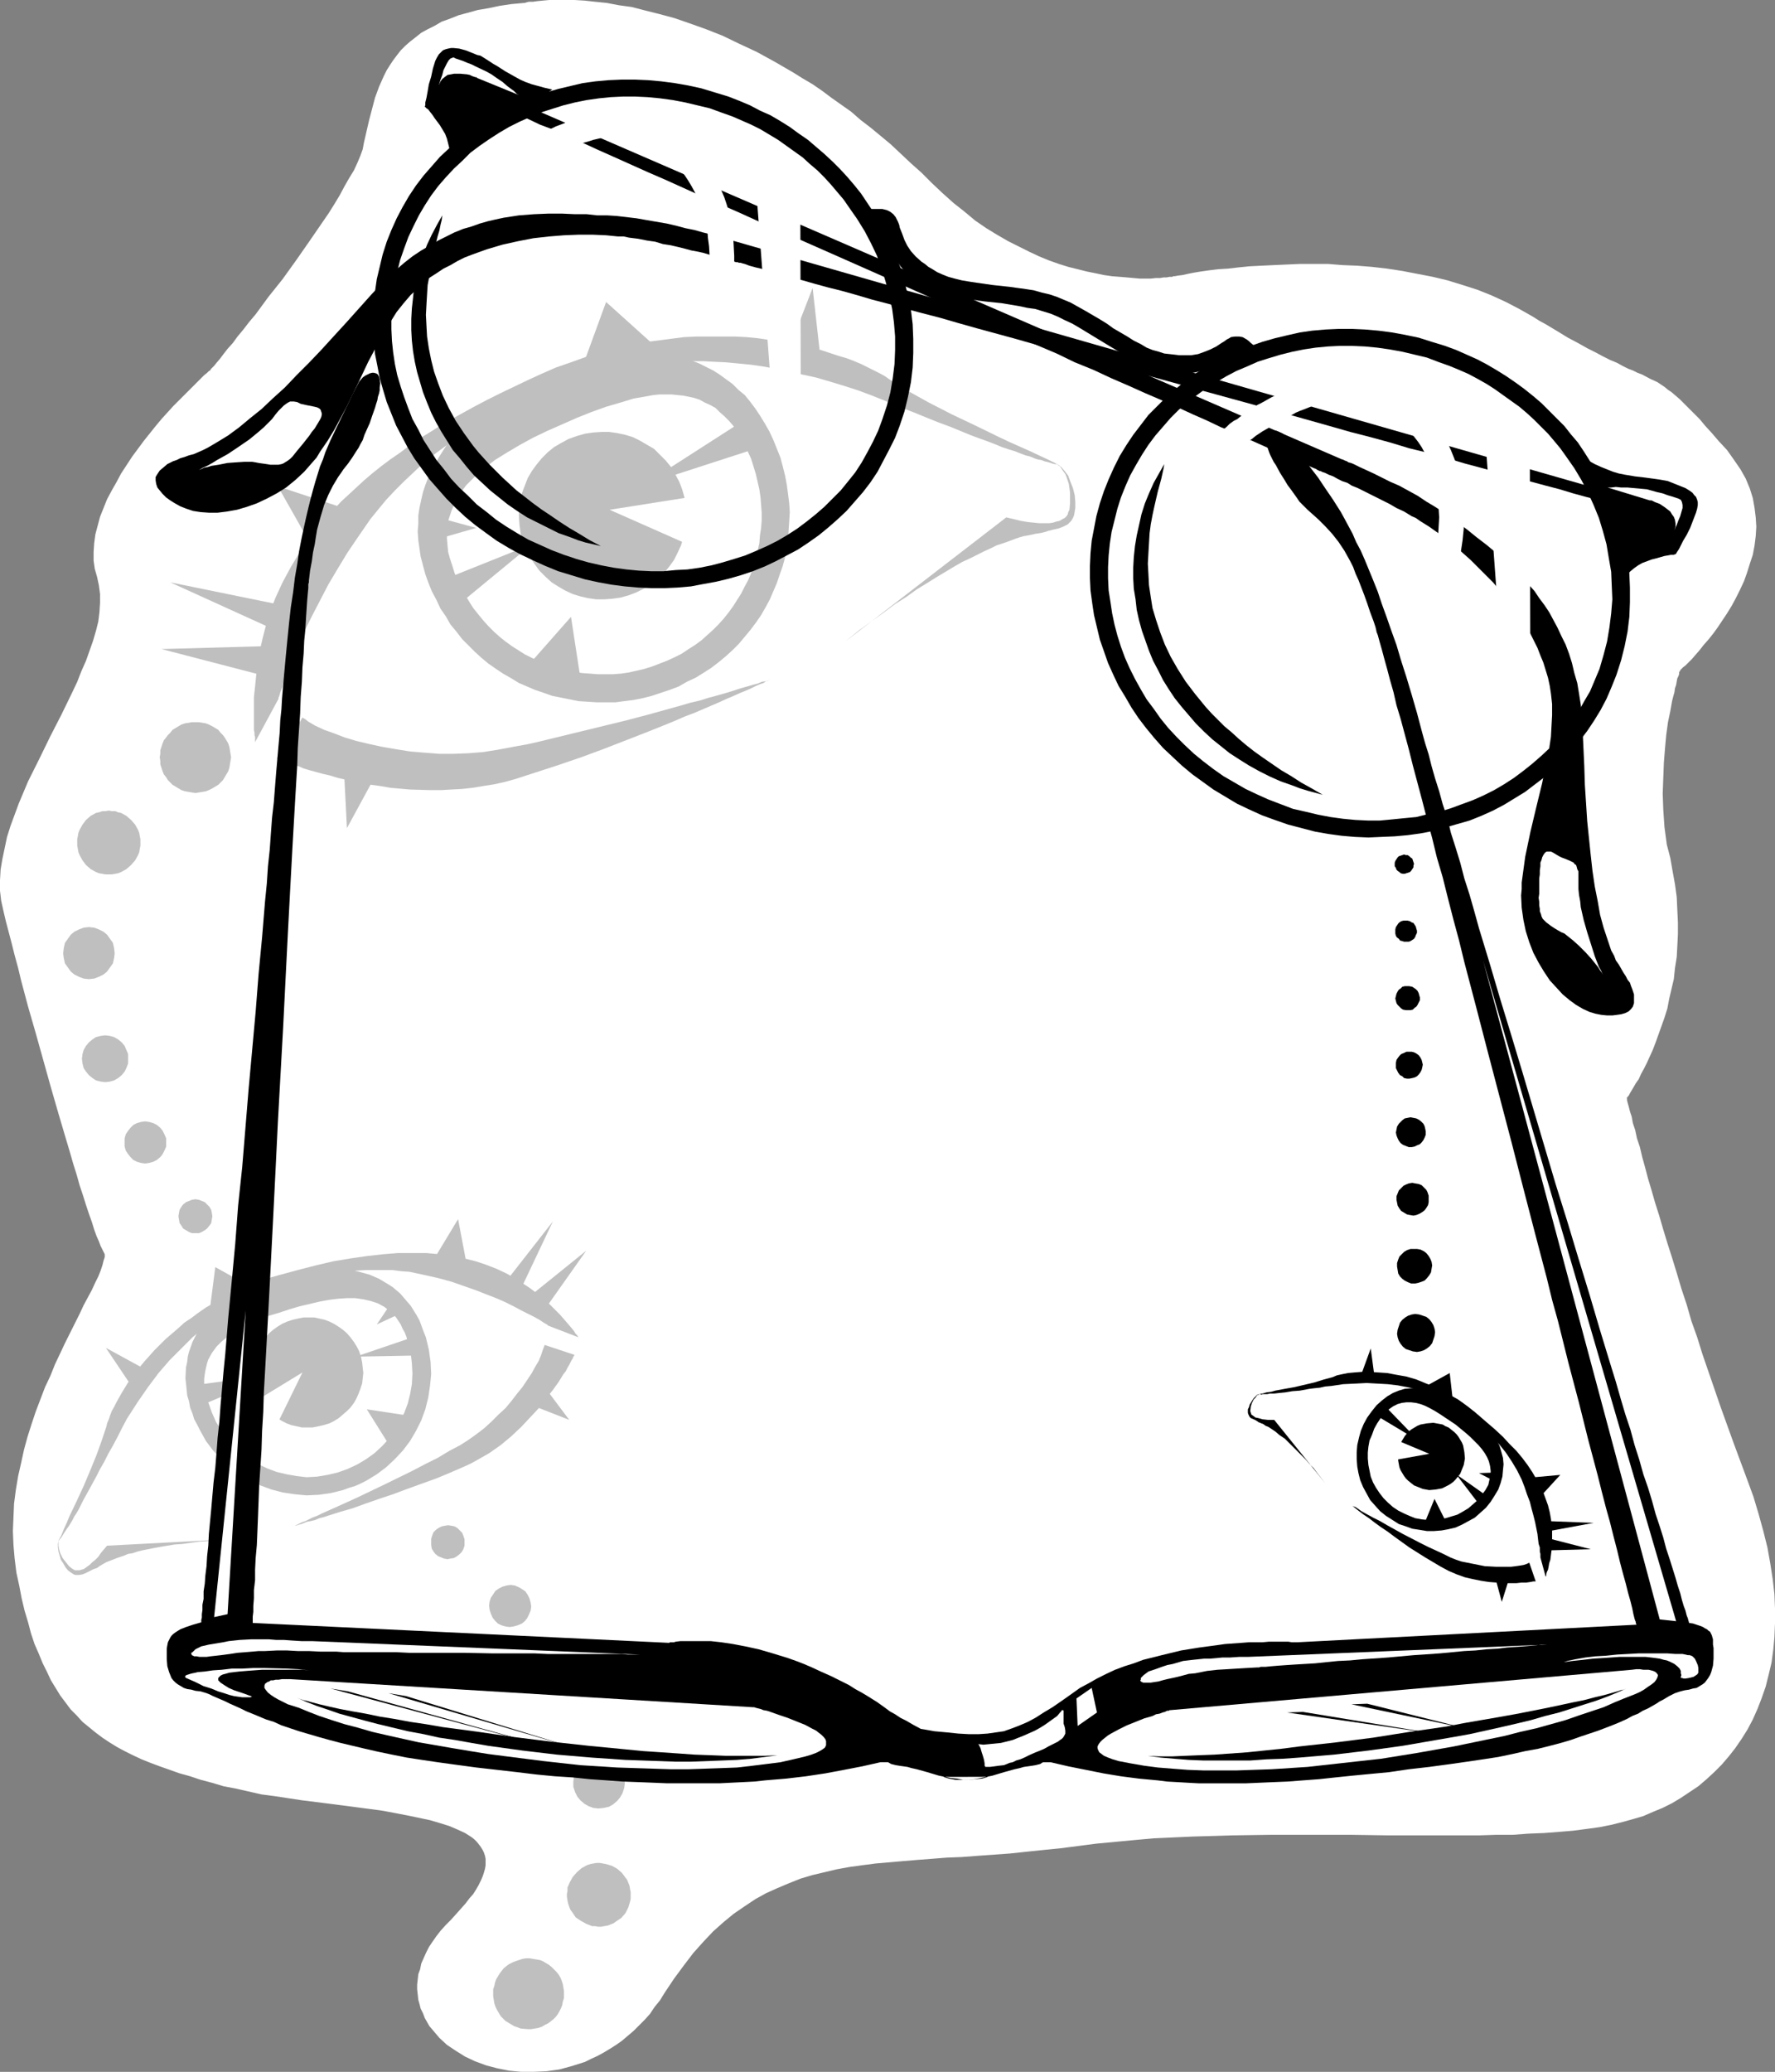 <?xml version="1.0" encoding="UTF-8" standalone="no"?>
<svg
   version="1.0"
   width="129.724mm"
   height="151.351mm"
   id="svg108"
   sodipodi:docname="Eyeglasses Frame.wmf"
   xmlns:inkscape="http://www.inkscape.org/namespaces/inkscape"
   xmlns:sodipodi="http://sodipodi.sourceforge.net/DTD/sodipodi-0.dtd"
   xmlns="http://www.w3.org/2000/svg"
   xmlns:svg="http://www.w3.org/2000/svg">
  <rect width="100%" height="100%" fill="#808080" stroke="none"/>
  <sodipodi:namedview
     id="namedview108"
     pagecolor="#ffffff"
     bordercolor="#000000"
     borderopacity="0.25"
     inkscape:showpageshadow="2"
     inkscape:pageopacity="0.0"
     inkscape:pagecheckerboard="0"
     inkscape:deskcolor="#d1d1d1"
     inkscape:document-units="mm" />
  <defs
     id="defs1">
    <pattern
       id="WMFhbasepattern"
       patternUnits="userSpaceOnUse"
       width="6"
       height="6"
       x="0"
       y="0" />
  </defs>
  <path
     style="fill:#ffffff;fill-opacity:1;fill-rule:evenodd;stroke:none"
     d="m 144.793,0.808 -3.555,0.323 -3.232,0.485 -3.07,0.646 -2.909,0.485 -2.909,0.808 -2.424,0.646 -2.424,0.97 -2.262,0.808 -1.939,1.131 -1.939,0.97 -1.778,0.97 -1.616,1.293 -1.454,1.131 -1.293,1.131 -1.293,1.293 -1.131,1.454 -0.97,1.293 -0.97,1.454 -0.808,1.293 -0.808,1.616 -1.293,2.909 -1.131,3.07 -0.808,3.07 -0.808,3.07 -1.454,6.302 -0.323,1.778 -0.646,1.778 -0.808,1.939 -0.97,2.101 -1.293,2.101 -1.293,2.262 -1.293,2.424 -1.454,2.424 -1.616,2.585 -1.778,2.585 -3.555,5.171 -3.717,5.333 -3.717,5.171 -3.878,4.848 -1.778,2.424 -1.778,2.424 -1.778,2.101 -1.616,2.101 -1.616,1.939 -1.293,1.778 -1.454,1.616 -1.131,1.454 -0.97,1.293 -0.97,1.131 -0.646,0.808 -0.646,0.646 -0.323,0.323 v 0.162 l -0.162,0.162 -0.323,0.162 -0.485,0.485 -0.808,0.646 -0.808,0.808 -0.97,0.97 -1.131,1.131 -1.293,1.293 -1.293,1.293 -1.454,1.454 -1.616,1.616 -1.616,1.778 -1.616,1.778 -1.616,1.939 -3.232,4.04 -3.232,4.363 -3.07,4.686 -1.293,2.424 -1.293,2.262 -1.293,2.424 -0.97,2.424 -0.97,2.424 -0.646,2.424 -0.646,2.424 -0.323,2.424 -0.162,2.424 v 2.424 l 0.323,2.262 0.646,2.262 0.485,2.262 0.323,2.424 v 2.424 l -0.162,2.585 -0.323,2.585 -0.646,2.585 -0.808,2.747 -0.97,2.747 -0.97,2.747 -1.293,2.909 -1.131,2.909 -1.454,3.07 -2.909,5.979 -3.07,5.979 -3.07,6.302 -3.07,6.141 -2.586,6.141 -1.131,3.07 -1.131,3.07 -0.97,3.07 -0.646,3.07 -0.646,3.07 -0.485,2.909 L 0,243.035 v 2.909 l 0.323,2.747 0.646,2.909 0.646,2.747 0.808,3.07 0.808,3.07 0.808,3.232 0.97,3.555 0.808,3.393 1.939,7.272 2.101,7.272 4.202,15.028 2.101,7.272 2.101,7.11 0.97,3.232 0.97,3.393 0.97,3.07 0.808,2.909 0.97,2.909 0.808,2.585 0.808,2.424 0.808,2.262 0.646,2.101 0.646,1.778 0.646,1.454 0.485,1.293 0.485,0.97 0.323,0.646 0.323,0.646 v 0.808 l -0.323,0.97 -0.323,1.293 -0.485,1.454 -0.646,1.616 -0.808,1.616 -0.97,2.101 -1.131,2.101 -1.131,2.101 -1.131,2.424 -1.293,2.585 -1.293,2.585 -1.454,2.909 -1.293,2.747 -1.454,3.07 -1.293,3.232 -1.454,3.07 -1.293,3.393 -1.293,3.393 -1.131,3.393 -1.131,3.555 -0.97,3.555 -0.808,3.717 -0.808,3.555 -0.646,3.878 -0.485,3.717 -0.162,3.717 -0.162,3.878 0.162,3.878 0.323,3.717 0.485,3.878 0.808,3.717 0.646,3.393 0.808,3.393 0.97,3.232 0.808,3.07 0.97,2.909 1.131,2.585 1.131,2.747 1.131,2.262 1.131,2.424 1.293,2.101 1.293,2.101 1.454,1.939 1.454,1.939 1.616,1.616 1.616,1.778 1.778,1.454 1.778,1.454 1.939,1.454 1.939,1.293 2.101,1.293 2.101,1.131 2.262,1.131 2.424,1.131 2.424,0.97 2.586,0.97 2.747,0.97 2.747,0.97 2.909,0.808 2.909,0.97 3.07,0.808 3.232,0.97 3.394,0.646 3.555,0.808 3.555,0.808 3.717,0.485 7.434,1.131 7.757,0.97 7.434,0.97 3.717,0.485 3.555,0.485 3.394,0.646 3.394,0.646 3.07,0.646 3.07,0.646 2.747,0.808 2.586,0.808 2.262,0.97 2.101,0.97 1.778,1.131 0.808,0.646 0.646,0.646 0.646,0.808 0.485,0.646 0.485,0.808 0.323,0.646 0.323,0.97 0.162,0.808 v 0.97 0.808 l -0.162,0.97 -0.323,1.131 -0.323,0.97 -0.485,1.131 -0.646,1.293 -0.646,1.131 -0.808,1.293 -1.131,1.293 -0.97,1.293 -1.293,1.454 -1.293,1.454 -1.454,1.616 -1.454,1.454 -1.454,1.616 -1.131,1.454 -1.131,1.616 -0.97,1.454 -0.808,1.616 -0.646,1.454 -0.646,1.454 -0.323,1.616 -0.485,1.293 -0.162,1.454 -0.162,1.454 v 1.293 l 0.162,1.454 0.162,1.454 0.323,1.131 0.323,1.293 0.646,1.293 0.485,1.293 0.646,1.131 0.646,1.131 0.97,1.131 1.778,2.101 2.101,1.939 2.424,1.616 2.586,1.616 2.747,1.293 3.07,1.131 3.07,0.808 3.232,0.646 3.394,0.323 h 3.394 l 3.555,-0.162 3.555,-0.485 3.555,-0.97 3.555,-1.131 1.616,-0.808 1.778,-0.808 1.778,-0.97 1.616,-0.97 1.778,-1.131 1.616,-1.131 3.232,-2.747 1.454,-1.454 1.616,-1.616 1.454,-1.616 1.293,-1.939 1.454,-1.778 1.293,-2.101 2.586,-3.878 2.747,-3.717 2.586,-3.393 2.747,-3.07 2.747,-2.909 2.909,-2.585 2.747,-2.262 3.07,-2.101 2.909,-1.939 2.909,-1.616 3.232,-1.454 3.07,-1.293 3.232,-1.293 3.232,-0.97 3.394,-0.808 3.394,-0.808 3.555,-0.646 3.555,-0.485 3.717,-0.485 3.717,-0.323 3.717,-0.323 3.878,-0.323 4.202,-0.323 4.04,-0.323 4.202,-0.162 4.202,-0.323 4.525,-0.323 4.525,-0.323 4.525,-0.485 4.686,-0.485 4.848,-0.485 5.01,-0.646 5.01,-0.646 5.171,-0.485 5.171,-0.485 5.333,-0.485 10.827,-0.485 10.827,-0.323 10.989,-0.162 h 10.827 10.827 l 10.504,0.162 h 10.342 10.019 4.686 l 4.848,-0.162 h 4.525 l 4.363,-0.323 4.202,-0.162 4.202,-0.323 3.878,-0.323 3.717,-0.485 3.555,-0.485 3.232,-0.646 3.232,-0.808 2.909,-0.808 2.747,-0.808 2.586,-1.131 2.747,-1.131 2.586,-1.293 2.424,-1.454 2.424,-1.616 2.424,-1.616 2.262,-1.939 2.101,-1.939 2.101,-2.101 1.939,-2.262 1.778,-2.262 1.778,-2.585 1.616,-2.585 1.454,-2.747 1.293,-2.909 1.131,-2.909 1.131,-3.232 0.808,-3.232 0.808,-3.393 0.485,-3.555 0.323,-3.555 0.162,-3.878 v -3.878 l -0.162,-4.04 -0.485,-4.201 -0.646,-4.201 -0.808,-4.525 -1.131,-4.525 -1.293,-4.686 -1.454,-4.848 -1.778,-4.848 -3.717,-10.019 -3.555,-9.857 -3.394,-9.857 -1.616,-4.686 -1.454,-4.686 -1.616,-4.525 -1.293,-4.525 -1.454,-4.363 -1.293,-4.363 -1.293,-4.201 -1.293,-4.04 -1.131,-3.717 -1.131,-3.878 -1.131,-3.555 -0.97,-3.393 -0.97,-3.232 -0.808,-3.07 -0.808,-2.909 -0.646,-2.747 -0.808,-2.424 -0.485,-2.262 -0.646,-1.939 -0.323,-1.778 -0.485,-1.454 -0.323,-1.293 -0.323,-1.131 -0.162,-0.646 v -0.485 l -0.162,-0.162 h 0.162 l 0.162,-0.323 0.323,-0.323 0.323,-0.646 0.485,-0.808 0.485,-0.808 0.646,-1.131 0.808,-1.131 0.646,-1.454 0.808,-1.454 0.808,-1.616 0.808,-1.778 0.808,-1.778 0.808,-2.101 0.808,-2.262 0.808,-2.262 0.808,-2.262 0.808,-2.585 0.485,-2.585 0.646,-2.747 0.646,-2.747 0.323,-3.07 0.485,-3.07 0.162,-3.07 0.162,-3.232 v -3.232 l -0.162,-3.393 -0.162,-3.555 -0.485,-3.555 -0.646,-3.555 -0.646,-3.717 -0.97,-3.717 -0.646,-4.848 -0.323,-4.686 -0.162,-4.525 0.162,-4.363 0.162,-4.201 0.323,-4.04 0.323,-3.555 0.485,-3.555 0.646,-3.07 0.485,-2.747 0.323,-1.293 0.323,-1.131 0.162,-1.131 0.323,-0.97 0.162,-0.97 0.162,-0.808 0.323,-0.646 0.162,-0.485 v -0.485 l 0.162,-0.323 0.162,-0.162 v 0 -0.162 l 0.323,-0.323 0.485,-0.485 0.646,-0.485 0.808,-0.808 0.97,-0.97 0.97,-1.131 1.131,-1.293 1.131,-1.454 1.293,-1.454 1.293,-1.616 1.293,-1.778 1.293,-1.939 1.293,-1.939 1.293,-2.101 1.131,-2.101 1.131,-2.262 1.131,-2.424 0.808,-2.262 0.808,-2.585 0.808,-2.424 0.485,-2.585 0.323,-2.585 0.162,-2.585 -0.162,-2.585 -0.323,-2.585 -0.485,-2.747 -0.808,-2.585 -1.131,-2.747 -1.454,-2.585 -1.778,-2.585 -1.939,-2.747 -2.262,-2.424 -1.939,-2.262 -1.778,-1.939 -1.616,-1.939 -1.616,-1.616 -1.454,-1.454 -1.293,-1.293 -1.131,-1.131 -1.131,-0.97 -1.131,-0.97 -0.97,-0.646 -0.97,-0.808 -1.939,-1.293 -2.101,-0.97 -2.101,-1.131 -1.293,-0.485 -1.293,-0.646 -1.293,-0.485 -1.616,-0.808 -1.454,-0.808 -1.939,-0.808 -1.939,-0.97 -2.101,-1.131 -2.262,-1.131 -2.586,-1.454 -2.747,-1.454 -2.909,-1.778 -3.232,-1.939 -1.778,-0.97 -1.778,-1.131 -3.717,-2.101 -3.717,-1.939 -3.878,-1.778 -4.04,-1.616 -4.04,-1.293 -4.202,-1.293 -4.04,-0.97 -4.202,-0.808 -4.202,-0.808 -4.202,-0.646 -4.202,-0.485 -4.04,-0.323 -4.04,-0.162 -4.04,-0.323 h -3.878 -3.878 l -3.717,0.162 -3.555,0.162 -3.394,0.162 -3.232,0.162 -3.232,0.323 -2.747,0.323 -2.747,0.162 -2.586,0.323 -2.262,0.323 -1.939,0.323 -1.616,0.323 -1.454,0.323 -1.293,0.162 -0.808,0.162 h -0.485 l -0.162,0.162 v 0 h -0.162 -0.162 -0.485 l -0.808,0.162 h -0.808 l -0.97,0.162 h -1.131 l -1.454,0.162 h -3.07 l -1.778,-0.162 -1.778,-0.162 -1.939,-0.162 -2.101,-0.162 -2.262,-0.323 -2.262,-0.485 -2.424,-0.485 -2.586,-0.646 -2.586,-0.646 -2.586,-0.808 -2.747,-0.97 -2.747,-1.131 -2.747,-1.293 -2.909,-1.454 -2.909,-1.454 -3.07,-1.778 -2.909,-1.778 -3.07,-2.101 -2.909,-2.424 -3.07,-2.424 -3.07,-2.747 -2.909,-2.747 -2.909,-2.909 -2.909,-2.585 -2.747,-2.585 -2.747,-2.585 -2.909,-2.424 -2.747,-2.262 -2.747,-2.101 -2.586,-2.262 -2.747,-1.939 -2.747,-1.939 -2.586,-1.939 -2.586,-1.778 -2.747,-1.616 -2.586,-1.616 -5.01,-2.909 -5.01,-2.747 -4.848,-2.262 -4.686,-2.262 -4.525,-1.778 -4.525,-1.616 -4.202,-1.454 -4.202,-1.131 -3.878,-0.97 -3.717,-0.97 -3.555,-0.485 -3.394,-0.646 -3.232,-0.323 L 161.438,0.162 158.691,0 h -2.586 -2.262 -2.101 l -1.778,0.162 -1.616,0.162 -1.131,0.162 h -1.131 l -0.646,0.162 -0.485,0.162 z"
     id="path1" />
  <path
     style="fill:#bfbfbf;fill-opacity:1;fill-rule:evenodd;stroke:none"
     d="m 144.309,540.849 -0.97,0.323 -0.97,0.323 -0.808,0.323 -0.97,0.485 -0.646,0.485 -0.808,0.646 -1.131,1.454 -0.485,0.808 -0.485,0.808 -0.323,0.97 -0.162,0.808 -0.323,0.97 v 0.97 0.97 l 0.162,0.97 0.162,0.97 0.323,0.97 0.485,0.97 0.485,0.808 0.485,0.808 0.646,0.646 0.646,0.646 0.808,0.485 0.808,0.485 0.808,0.485 0.97,0.323 0.808,0.323 1.939,0.162 h 0.97 l 0.97,-0.162 0.97,-0.162 0.97,-0.323 0.808,-0.485 0.97,-0.485 0.646,-0.485 0.808,-0.646 0.646,-0.646 0.485,-0.646 0.485,-0.808 0.485,-0.97 0.323,-0.808 0.162,-0.97 0.323,-0.97 v -0.97 -0.97 l -0.162,-0.97 -0.162,-0.97 -0.323,-0.97 -0.323,-0.808 -0.485,-0.808 -0.646,-0.808 -0.646,-0.646 -0.646,-0.646 -0.808,-0.646 -0.808,-0.485 -0.808,-0.485 -0.808,-0.323 -0.97,-0.162 -0.97,-0.162 -0.97,-0.162 h -0.97 z"
     id="path2" />
  <path
     style="fill:#bfbfbf;fill-opacity:1;fill-rule:evenodd;stroke:none"
     d="m 163.862,514.51 -0.808,0.162 -0.97,0.323 -1.454,0.808 -1.293,1.131 -1.131,1.293 -0.808,1.454 -0.646,1.454 v 0.97 l -0.162,0.808 v 0.808 l 0.162,0.97 0.162,0.808 0.323,0.97 0.323,0.808 0.485,0.646 0.97,1.454 1.454,0.97 1.454,0.808 1.616,0.646 h 0.808 l 0.808,0.162 h 0.97 l 0.808,-0.162 0.97,-0.162 0.808,-0.323 0.808,-0.323 0.646,-0.485 1.454,-0.97 1.131,-1.293 0.808,-1.616 0.485,-1.616 0.162,-0.808 v -0.808 -0.97 l -0.162,-0.808 -0.162,-0.97 -0.323,-0.808 -0.323,-0.808 -0.485,-0.646 -0.97,-1.293 -1.293,-1.131 -1.454,-0.808 -1.616,-0.485 -1.778,-0.323 h -0.808 z"
     id="path3" />
  <path
     style="fill:#bfbfbf;fill-opacity:1;fill-rule:evenodd;stroke:none"
     d="m 164.185,485.1 -1.454,0.485 -1.131,0.646 -1.131,0.808 -0.97,0.97 -0.646,1.293 -0.323,1.293 -0.162,1.293 v 1.454 l 0.485,1.454 0.646,1.293 0.808,0.97 1.131,0.97 1.131,0.646 1.293,0.485 1.454,0.162 1.454,-0.162 1.454,-0.323 1.131,-0.646 1.131,-0.97 0.808,-0.97 0.646,-1.131 0.485,-1.454 0.162,-1.293 -0.162,-1.454 -0.323,-1.454 -0.646,-1.131 -0.808,-1.131 -1.131,-0.97 -1.131,-0.646 -1.293,-0.323 -1.454,-0.323 z"
     id="path4" />
  <path
     style="fill:#bfbfbf;fill-opacity:1;fill-rule:evenodd;stroke:none"
     d="m 154.813,457.952 -1.293,0.323 -1.131,0.485 -0.97,0.808 -0.808,0.97 -0.646,0.97 -0.323,1.293 -0.162,1.131 0.162,1.293 0.323,1.293 0.485,1.131 0.808,0.97 0.97,0.808 0.97,0.646 1.293,0.323 1.293,0.162 h 1.293 l 1.131,-0.485 1.131,-0.485 0.97,-0.808 0.808,-0.97 0.646,-0.97 0.323,-1.293 0.323,-1.131 -0.162,-1.293 -0.323,-1.293 -0.646,-1.131 -0.808,-0.97 -0.97,-0.808 -0.97,-0.646 -1.293,-0.323 -1.131,-0.162 z"
     id="path5" />
  <path
     style="fill:#bfbfbf;fill-opacity:1;fill-rule:evenodd;stroke:none"
     d="m 139.945,437.753 -1.131,0.323 -0.97,0.485 -0.97,0.646 -0.646,0.97 -0.646,0.97 -0.323,0.97 -0.162,1.131 0.162,1.293 0.323,0.97 0.485,1.131 0.646,0.808 0.808,0.808 0.97,0.485 1.131,0.323 1.131,0.162 1.131,-0.162 1.131,-0.323 1.131,-0.485 0.808,-0.646 0.646,-0.808 0.485,-0.97 0.485,-1.131 0.162,-1.131 -0.162,-1.131 -0.323,-1.131 -0.485,-0.97 -0.646,-0.97 -0.97,-0.646 -0.808,-0.485 -1.131,-0.485 -1.131,-0.162 z"
     id="path6" />
  <path
     style="fill:#bfbfbf;fill-opacity:1;fill-rule:evenodd;stroke:none"
     d="m 122.816,421.271 -0.808,0.162 -0.97,0.485 -0.646,0.485 -0.646,0.646 -0.323,0.808 -0.323,0.97 v 0.808 0.97 l 0.162,0.97 0.485,0.808 0.485,0.646 0.808,0.646 0.808,0.323 0.808,0.323 0.97,0.162 0.808,-0.162 0.97,-0.162 0.808,-0.485 0.646,-0.485 0.646,-0.646 0.485,-0.808 0.323,-0.97 v -0.808 -0.97 l -0.323,-0.97 -0.323,-0.808 -0.646,-0.646 -0.646,-0.646 -0.808,-0.485 -0.808,-0.162 -0.97,-0.162 z"
     id="path7" />
  <path
     style="fill:#bfbfbf;fill-opacity:1;fill-rule:evenodd;stroke:none"
     d="m 16.16,425.311 0.808,-1.454 0.646,-1.616 0.808,-1.778 0.808,-1.939 1.939,-4.04 1.939,-4.201 1.778,-4.201 1.778,-4.363 1.454,-4.04 0.646,-1.939 0.646,-1.939 0.162,-0.808 0.485,-1.131 0.323,-0.97 0.485,-1.293 0.646,-1.131 0.646,-1.293 1.454,-2.585 1.778,-2.909 2.101,-2.909 2.424,-2.909 2.747,-3.07 3.07,-3.07 3.394,-2.909 1.778,-1.616 1.939,-1.293 1.939,-1.454 2.101,-1.454 2.262,-1.293 2.262,-1.293 2.262,-1.131 2.424,-1.131 2.586,-1.131 2.586,-1.131 2.747,-0.97 2.909,-0.808 5.333,-1.454 5.01,-1.293 4.848,-1.131 4.848,-0.808 4.525,-0.646 4.363,-0.485 4.04,-0.323 h 4.04 3.878 l 3.555,0.323 3.555,0.485 3.232,0.646 3.232,0.808 2.909,0.97 2.909,1.131 2.747,1.293 2.262,1.293 2.262,1.454 1.939,1.293 1.939,1.454 1.778,1.616 1.616,1.293 1.454,1.454 1.454,1.454 1.131,1.293 0.97,1.131 0.97,1.131 0.808,0.97 0.485,0.808 0.485,0.485 0.162,0.323 0.162,0.162 -8.403,-3.232 v 0 l -0.162,-0.162 -0.162,-0.162 -0.323,-0.162 -0.323,-0.162 -0.485,-0.323 -0.97,-0.646 -1.454,-0.808 -1.616,-0.808 -1.939,-0.97 -2.101,-1.131 -2.262,-1.131 -2.586,-1.131 -2.909,-1.131 -2.909,-1.131 -3.232,-1.131 -3.232,-1.131 -3.555,-0.97 -3.555,-0.808 -2.262,-0.485 -2.262,-0.485 -2.262,-0.162 -2.424,-0.323 h -2.424 -2.586 -2.424 l -2.586,0.162 -2.747,0.162 -2.586,0.323 -2.586,0.323 -2.747,0.485 -5.494,1.293 -5.494,1.454 -1.939,0.646 -2.262,0.808 -2.262,1.131 -2.586,1.293 -2.747,1.616 -2.909,1.778 -2.909,2.101 -2.909,2.424 -3.07,2.585 -3.07,3.07 -3.232,3.232 -3.07,3.555 -2.909,3.878 -1.454,2.101 -1.454,2.101 -1.454,2.262 -1.454,2.262 -1.293,2.424 -1.293,2.585 -1.293,2.424 -1.293,2.262 -1.131,2.262 -1.131,1.939 -0.97,1.939 -0.97,1.778 -0.97,1.778 -0.808,1.454 -0.808,1.454 -0.646,1.293 -0.646,1.293 -0.646,1.131 -0.646,0.97 -0.485,0.97 -0.485,0.808 -0.485,0.808 -0.485,0.646 -0.323,0.485 -0.646,0.97 -0.485,0.808 -0.323,0.485 -0.323,0.323 -0.162,0.323 z"
     id="path8" />
  <path
     style="fill:#bfbfbf;fill-opacity:1;fill-rule:evenodd;stroke:none"
     d="m 150.449,371.339 8.242,2.747 v 0 l -0.162,0.323 -0.162,0.162 -0.162,0.485 -0.323,0.485 -0.323,0.646 -0.323,0.646 -0.485,0.808 -0.485,0.97 -0.646,0.808 -1.293,2.101 -1.616,2.262 -1.939,2.424 -1.939,2.585 -2.424,2.585 -2.424,2.585 -2.747,2.585 -2.909,2.424 -3.232,2.262 -3.394,1.939 -1.778,0.97 -1.778,0.808 -3.717,1.616 -3.878,1.616 -8.08,2.909 -3.878,1.454 -3.878,1.293 -3.717,1.293 -3.555,1.293 -3.394,0.97 -3.07,0.97 -1.454,0.485 -1.293,0.323 -1.131,0.485 -1.293,0.323 -0.97,0.162 -0.808,0.323 -0.808,0.323 -0.646,0.162 -0.485,0.162 -0.485,0.162 h -0.162 -0.162 0.162 l 0.323,-0.162 0.323,-0.162 0.646,-0.323 0.646,-0.323 0.97,-0.323 0.97,-0.485 0.97,-0.485 1.293,-0.485 1.293,-0.646 1.454,-0.646 1.454,-0.646 3.232,-1.454 3.555,-1.616 3.717,-1.778 3.717,-1.778 7.595,-3.717 3.717,-1.939 3.555,-1.778 3.232,-1.939 3.07,-1.616 2.262,-1.454 2.262,-1.616 2.101,-1.616 1.939,-1.778 1.939,-1.939 1.939,-1.778 1.616,-1.939 1.616,-2.101 1.454,-1.778 1.293,-1.939 1.293,-1.939 0.97,-1.778 0.97,-1.616 0.646,-1.616 0.485,-1.454 z"
     id="path9" />
  <path
     style="fill:#bfbfbf;fill-opacity:1;fill-rule:evenodd;stroke:none"
     d="m 29.573,426.765 -0.97,1.131 -0.808,0.97 -0.646,0.97 -0.808,0.808 -0.808,0.646 -0.646,0.646 -0.646,0.485 -0.646,0.485 -0.485,0.323 -0.646,0.162 -0.485,0.162 h -0.485 -0.808 l -0.808,-0.485 -0.808,-0.646 -0.646,-0.808 -0.646,-0.808 -0.485,-0.646 -0.323,-0.646 -0.323,-0.646 -0.323,-1.131 -0.162,-0.97 v -1.293 -0.162 l -0.162,0.97 v 0.97 l 0.162,1.131 0.323,1.131 0.323,1.131 0.646,0.97 0.646,1.131 0.646,0.808 0.646,0.485 0.485,0.323 0.485,0.323 0.485,0.162 h 0.97 l 0.97,-0.162 0.808,-0.323 0.97,-0.485 0.646,-0.323 0.646,-0.323 0.485,-0.162 0.485,-0.162 0.646,-0.485 0.808,-0.485 1.131,-0.646 1.293,-0.485 1.616,-0.646 1.939,-0.646 1.131,-0.485 1.131,-0.162 1.454,-0.485 1.293,-0.323 1.616,-0.323 1.616,-0.323 1.778,-0.323 1.939,-0.323 1.939,-0.323 2.262,-0.162 2.262,-0.323 2.424,-0.323 2.586,-0.162 2.747,-0.162 2.909,-0.323 3.07,-0.162 z"
     id="path10" />
  <path
     style="fill:#bfbfbf;fill-opacity:1;fill-rule:evenodd;stroke:none"
     d="m 94.697,411.414 1.778,-0.646 1.616,-0.485 1.454,-0.646 1.616,-0.808 2.909,-1.778 2.586,-1.939 2.424,-2.262 2.262,-2.424 1.939,-2.585 1.616,-2.747 1.454,-2.909 1.131,-3.07 0.808,-3.232 0.485,-3.232 0.323,-3.232 -0.162,-3.393 -0.485,-3.393 -0.808,-3.393 -0.646,-1.616 -1.131,-3.07 -0.808,-1.454 -0.808,-1.293 -0.808,-1.293 -0.97,-1.131 -0.97,-1.131 -0.97,-1.131 -2.101,-1.778 -1.293,-0.808 -2.424,-1.454 -2.586,-1.131 -2.909,-0.808 -2.747,-0.646 -3.07,-0.485 h -3.07 l -3.232,0.162 -3.232,0.485 -3.394,0.646 -3.394,0.808 -3.232,1.131 -3.232,1.293 -2.909,1.293 -2.747,1.616 -2.586,1.939 -2.424,1.778 -1.939,2.262 -1.939,2.101 -1.616,2.424 -1.293,2.585 -0.97,2.747 -0.323,1.293 -0.162,1.454 -0.323,1.454 -0.162,3.07 0.162,1.454 0.162,1.616 0.162,1.616 0.485,1.616 0.323,1.778 0.646,1.616 0.485,1.616 0.808,1.454 0.808,1.616 1.616,2.909 1.939,2.585 2.262,2.424 2.424,2.262 2.586,1.939 2.747,1.616 3.07,1.454 3.07,1.131 3.07,0.808 3.232,0.485 3.394,0.323 3.394,-0.162 3.394,-0.485 z"
     id="path11" />
  <path
     style="fill:#ffffff;fill-opacity:1;fill-rule:evenodd;stroke:none"
     d="m 93.243,406.566 2.747,-0.97 2.747,-1.293 2.424,-1.454 2.262,-1.616 2.101,-1.939 1.939,-2.101 1.616,-2.101 1.293,-2.424 1.293,-2.585 0.97,-2.585 0.646,-2.585 0.485,-2.747 0.162,-2.909 -0.162,-2.909 -0.323,-2.747 -0.808,-2.909 -0.323,-1.454 -0.485,-1.293 -0.646,-1.131 -0.485,-1.131 -0.646,-0.97 -0.646,-0.97 -1.454,-1.616 -0.97,-0.646 -0.808,-0.646 -1.778,-0.97 -1.939,-0.646 -2.101,-0.485 -2.262,-0.323 h -2.262 l -2.424,0.162 -2.586,0.323 -2.586,0.485 -2.747,0.646 -2.747,0.646 -2.747,0.808 -2.909,0.97 -2.747,0.808 -2.586,0.97 -2.424,1.131 -2.262,1.131 -2.262,1.131 -1.778,1.293 -1.778,1.454 -1.454,1.454 -1.293,1.778 -0.97,1.778 -0.323,0.97 -0.485,2.101 -0.162,0.97 -0.162,1.293 v 1.131 l 0.162,1.293 0.162,1.293 0.323,1.293 0.485,1.454 0.97,2.747 1.131,2.585 1.454,2.424 1.778,2.262 1.778,2.101 2.101,1.939 2.262,1.616 2.424,1.454 2.424,1.131 2.586,0.97 2.747,0.646 2.747,0.485 2.747,0.323 2.909,-0.162 2.909,-0.485 z"
     id="path12" />
  <path
     style="fill:#bfbfbf;fill-opacity:1;fill-rule:evenodd;stroke:none"
     d="m 89.365,393.477 1.616,-0.485 1.293,-0.646 1.293,-0.808 1.131,-0.97 1.131,-0.97 0.97,-0.97 0.97,-1.293 0.646,-1.131 0.646,-1.454 0.485,-1.293 0.485,-1.454 0.162,-1.454 0.162,-1.454 -0.162,-1.454 -0.162,-1.454 -0.323,-1.616 -0.485,-1.454 -0.646,-1.293 -0.808,-1.293 -0.97,-1.293 -0.97,-1.131 -1.131,-0.97 -1.131,-0.808 -1.293,-0.808 -1.293,-0.646 -1.293,-0.485 -1.454,-0.323 -1.454,-0.323 h -1.454 -1.454 l -1.616,0.323 -1.454,0.323 -1.454,0.485 -1.454,0.646 -1.293,0.808 -1.131,0.808 -1.131,0.97 -0.97,1.131 -0.97,1.131 -0.646,1.293 -0.646,1.293 -0.485,1.454 -0.485,1.454 -0.162,1.454 v 1.454 1.454 l 0.162,1.454 0.323,1.616 0.485,1.454 0.646,1.293 0.808,1.293 0.97,1.293 0.97,1.131 1.131,0.97 1.131,0.808 1.293,0.808 1.293,0.646 1.293,0.485 1.454,0.323 1.454,0.323 h 1.454 1.454 l 1.616,-0.323 z"
     id="path13" />
  <path
     style="fill:#bfbfbf;fill-opacity:1;fill-rule:evenodd;stroke:none"
     d="m 107.302,398.648 -5.979,-9.534 10.666,1.616 z"
     id="path14" />
  <path
     style="fill:#ffffff;fill-opacity:1;fill-rule:evenodd;stroke:none"
     d="M 71.589,403.334 83.547,378.934 60.762,392.831 Z"
     id="path15" />
  <path
     style="fill:#bfbfbf;fill-opacity:1;fill-rule:evenodd;stroke:none"
     d="m 113.928,369.238 -15.675,5.333 17.291,-0.323 z"
     id="path16" />
  <path
     style="fill:#bfbfbf;fill-opacity:1;fill-rule:evenodd;stroke:none"
     d="m 57.53,387.175 18.422,-7.756 -22.462,3.07 z"
     id="path17" />
  <path
     style="fill:#bfbfbf;fill-opacity:1;fill-rule:evenodd;stroke:none"
     d="m 111.342,362.29 -7.272,3.393 4.04,-5.979 z"
     id="path18" />
  <path
     style="fill:#bfbfbf;fill-opacity:1;fill-rule:evenodd;stroke:none"
     d="m 139.945,353.564 12.766,-16.321 -8.726,18.422 z"
     id="path19" />
  <path
     style="fill:#bfbfbf;fill-opacity:1;fill-rule:evenodd;stroke:none"
     d="m 128.957,349.362 -2.424,-12.766 -6.141,10.18 z"
     id="path20" />
  <path
     style="fill:#bfbfbf;fill-opacity:1;fill-rule:evenodd;stroke:none"
     d="m 150.934,383.62 6.302,8.403 -10.342,-4.04 z"
     id="path21" />
  <path
     style="fill:#bfbfbf;fill-opacity:1;fill-rule:evenodd;stroke:none"
     d="m 146.894,357.442 15.029,-12.119 -11.312,15.998 z"
     id="path22" />
  <path
     style="fill:#bfbfbf;fill-opacity:1;fill-rule:evenodd;stroke:none"
     d="m 39.915,377.964 -10.666,-5.817 6.949,10.342 z"
     id="path23" />
  <path
     style="fill:#bfbfbf;fill-opacity:1;fill-rule:evenodd;stroke:none"
     d="m 58.014,361.159 1.454,-11.311 10.181,5.656 z"
     id="path24" />
  <path
     style="fill:#bfbfbf;fill-opacity:1;fill-rule:evenodd;stroke:none"
     d="m 292.011,128.143 -2.262,-1.131 -2.424,-1.131 -2.747,-1.293 -2.909,-1.293 -2.909,-1.293 -3.07,-1.454 -6.302,-3.07 -6.464,-3.07 -6.302,-3.232 -2.909,-1.616 -2.909,-1.616 -2.586,-1.616 -2.586,-1.616 -1.131,-0.808 -1.454,-0.808 -1.616,-0.808 -1.616,-0.808 -1.939,-0.97 -1.939,-0.808 -2.101,-0.808 -2.262,-0.646 -2.424,-0.808 -2.424,-0.808 -2.586,-0.646 -2.747,-0.646 -2.747,-0.646 -3.07,-0.485 -2.909,-0.323 -3.232,-0.485 -3.232,-0.323 -3.232,-0.162 h -3.394 -3.555 -3.555 l -3.555,0.162 -3.717,0.485 -3.717,0.485 -3.878,0.485 -3.878,0.808 -3.878,0.97 -4.04,0.97 -4.04,1.293 -4.04,1.454 -4.202,1.454 -4.04,1.778 -3.878,1.778 -3.717,1.778 -3.717,1.778 -3.555,1.778 -3.394,1.778 -3.232,1.778 -3.232,1.778 -3.07,1.778 -3.07,1.939 -2.909,1.778 -2.747,1.939 -2.586,1.939 -2.586,1.778 -2.586,1.939 -2.424,1.939 -2.262,1.939 -2.101,1.939 -2.101,1.939 -2.101,1.939 -1.778,1.939 -1.939,2.101 -1.616,1.939 -1.778,1.939 -1.454,2.101 -2.909,4.04 -2.424,4.04 -2.262,4.201 -1.939,4.201 -1.454,3.717 -1.131,3.717 -0.97,3.717 -0.808,3.555 -0.646,3.393 -0.323,3.232 -0.323,3.232 -0.323,2.909 v 2.747 4.525 1.778 l 0.162,0.808 v 0.646 l 0.162,0.485 v 0.485 0.485 0.162 0.323 l 6.464,-11.958 v -0.162 -0.162 l 0.162,-0.323 0.162,-0.485 0.162,-0.646 0.323,-0.808 0.323,-0.808 0.162,-0.97 0.485,-0.97 0.485,-1.293 0.485,-1.293 0.485,-1.293 0.646,-1.454 0.485,-1.616 0.808,-1.616 0.646,-1.616 1.616,-3.717 1.939,-3.878 2.101,-4.04 2.262,-4.363 2.586,-4.363 2.747,-4.525 3.07,-4.525 3.232,-4.686 2.101,-2.585 2.262,-2.747 2.424,-2.585 2.586,-2.585 2.747,-2.585 2.747,-2.585 3.07,-2.424 3.07,-2.262 3.232,-2.424 3.394,-2.262 3.555,-2.101 3.555,-2.262 3.717,-1.939 3.717,-2.101 3.878,-1.778 4.04,-1.939 1.293,-0.485 1.616,-0.646 1.616,-0.485 1.616,-0.646 1.939,-0.485 1.939,-0.646 2.101,-0.485 2.101,-0.485 2.424,-0.323 2.424,-0.485 2.424,-0.323 2.586,-0.323 2.747,-0.323 2.747,-0.162 2.909,-0.162 h 2.909 3.07 3.232 l 3.07,0.162 3.394,0.162 3.394,0.323 3.394,0.323 3.394,0.485 3.555,0.646 3.717,0.808 3.717,0.808 3.717,0.808 3.878,1.131 3.717,1.131 4.04,1.293 3.878,1.454 4.04,1.616 3.878,1.616 3.717,1.454 3.555,1.454 3.232,1.293 3.07,1.131 2.747,1.131 2.747,1.131 2.586,0.97 2.262,0.808 2.101,0.808 1.939,0.808 1.939,0.646 1.616,0.485 1.616,0.646 1.293,0.485 1.293,0.323 1.131,0.485 0.97,0.323 0.97,0.162 0.808,0.323 0.646,0.162 0.646,0.162 0.97,0.323 0.646,0.162 h 0.485 z"
     id="path25" />
  <path
     style="fill:#bfbfbf;fill-opacity:1;fill-rule:evenodd;stroke:none"
     d="m 83.547,198.112 -7.11,11.311 h 0.162 l 0.323,0.162 0.485,0.162 0.646,0.323 0.808,0.323 0.97,0.323 1.293,0.485 1.293,0.323 1.454,0.646 1.616,0.485 1.778,0.485 1.778,0.485 2.101,0.485 2.101,0.646 2.101,0.485 2.424,0.485 2.262,0.485 2.586,0.485 2.424,0.323 2.747,0.485 5.494,0.485 5.494,0.162 h 3.07 l 2.747,-0.162 3.07,-0.162 2.909,-0.323 2.909,-0.485 3.07,-0.485 2.909,-0.646 2.909,-0.808 5.979,-1.939 5.979,-1.939 6.141,-2.101 6.141,-2.262 5.818,-2.262 5.818,-2.262 5.656,-2.262 2.747,-1.131 2.586,-1.131 2.586,-0.97 2.262,-0.97 2.262,-0.97 2.262,-0.97 2.101,-0.97 1.939,-0.808 1.778,-0.808 1.616,-0.646 1.454,-0.646 1.293,-0.646 1.131,-0.485 0.97,-0.323 0.646,-0.485 0.646,-0.162 0.323,-0.162 v 0 0 l -0.485,0.162 -0.646,0.162 -0.97,0.162 -1.131,0.485 -1.293,0.323 -1.616,0.485 -1.778,0.485 -1.939,0.646 -2.101,0.646 -2.262,0.646 -2.424,0.646 -2.586,0.808 -2.747,0.646 -2.747,0.808 -2.909,0.808 -5.818,1.616 -6.141,1.616 -12.605,3.07 -5.979,1.454 -5.979,1.454 -2.909,0.646 -2.747,0.485 -2.586,0.485 -2.586,0.485 -4.04,0.646 -4.04,0.323 -4.04,0.162 h -4.04 l -4.202,-0.323 -3.878,-0.323 -4.04,-0.646 -3.717,-0.646 -3.717,-0.808 -3.394,-0.808 -3.232,-0.97 -2.909,-1.131 -2.747,-0.97 -2.424,-1.131 -1.939,-1.131 -0.808,-0.646 z"
     id="path26" />
  <path
     style="fill:#bfbfbf;fill-opacity:1;fill-rule:evenodd;stroke:none"
     d="m 277.952,142.848 2.101,0.485 1.939,0.485 1.939,0.323 1.616,0.162 1.616,0.162 h 2.586 l 1.131,-0.162 0.97,-0.323 0.808,-0.162 0.808,-0.485 0.646,-0.323 0.485,-0.485 0.323,-0.485 0.162,-0.646 0.323,-0.646 0.162,-1.778 v -1.454 -1.454 l -0.162,-1.293 -0.162,-1.131 -0.323,-0.97 -0.323,-0.97 -0.323,-0.808 -0.485,-0.646 -0.323,-0.485 -0.323,-0.485 -0.323,-0.485 -0.323,-0.162 -0.323,-0.323 h -0.162 v -0.162 l 0.485,0.323 0.646,0.485 0.97,1.131 0.97,1.293 0.646,1.778 0.646,1.616 0.485,1.939 0.162,1.778 v 1.778 l -0.162,0.97 -0.162,0.97 -0.323,0.808 -0.485,0.808 -0.485,0.485 -0.485,0.485 -1.293,0.646 -1.293,0.485 -1.454,0.323 -1.293,0.323 -0.97,0.323 -0.646,0.162 -0.808,0.162 -1.131,0.162 -0.646,0.162 -0.808,0.162 -0.808,0.162 -0.97,0.162 -1.131,0.323 -0.97,0.323 -1.293,0.485 -1.293,0.485 -1.454,0.485 -1.454,0.485 -1.616,0.808 -1.778,0.808 -1.939,0.97 -1.939,0.97 -2.101,0.97 -2.262,1.293 -2.424,1.454 -2.424,1.454 -2.586,1.616 -2.909,1.778 -2.909,2.101 -3.07,1.939 -3.232,2.424 -3.394,2.424 -3.555,2.585 -3.555,2.909 z"
     id="path27" />
  <path
     style="fill:#bfbfbf;fill-opacity:1;fill-rule:evenodd;stroke:none"
     d="m 187.456,189.548 -2.586,0.97 -2.424,0.808 -2.424,0.808 -2.586,0.646 -2.424,0.485 -2.586,0.323 -2.424,0.323 h -2.586 -2.586 l -2.424,-0.162 -2.586,-0.162 -2.424,-0.485 -2.424,-0.485 -2.424,-0.485 -2.262,-0.808 -2.424,-0.808 -2.262,-0.97 -2.262,-0.97 -2.101,-1.293 -2.262,-1.293 -1.939,-1.293 -2.101,-1.454 -1.939,-1.616 -1.778,-1.616 -1.778,-1.778 -1.778,-1.778 -1.616,-2.101 -1.616,-1.939 -1.293,-2.262 -1.454,-2.101 -1.131,-2.424 -1.293,-2.424 -0.97,-2.424 -0.808,-2.262 -0.646,-2.424 -0.646,-2.424 -0.323,-2.262 -0.323,-2.262 -0.162,-2.424 0.162,-2.101 v -2.262 l 0.323,-2.101 0.485,-2.262 0.485,-2.101 0.646,-1.939 0.808,-2.101 0.808,-1.939 1.131,-1.939 1.131,-1.939 1.131,-1.778 1.293,-1.939 1.454,-1.778 1.616,-1.616 1.616,-1.778 1.616,-1.454 1.939,-1.616 1.778,-1.616 1.939,-1.454 2.101,-1.293 2.101,-1.454 2.262,-1.293 2.262,-1.131 2.424,-1.293 2.262,-0.97 5.01,-2.101 2.424,-0.808 2.424,-0.808 2.424,-0.646 2.424,-0.646 4.848,-0.808 2.262,-0.323 2.424,-0.162 2.262,-0.162 2.424,0.162 2.262,0.162 2.101,0.162 2.262,0.323 2.101,0.485 2.101,0.485 2.101,0.646 2.101,0.808 1.939,0.97 1.939,0.97 1.778,1.131 1.778,1.293 1.778,1.293 1.616,1.616 1.778,1.454 1.454,1.778 1.454,1.939 1.293,1.939 1.293,2.101 1.293,2.262 1.131,2.424 0.97,2.424 0.97,2.424 0.646,2.424 0.646,2.585 0.485,2.585 0.323,2.424 0.323,2.585 0.162,2.424 -0.162,2.585 -0.162,2.424 -0.162,2.585 -0.323,2.424 -0.485,2.424 -0.646,2.424 -0.808,2.262 -0.808,2.424 -0.97,2.262 -0.97,2.262 -1.131,2.101 -1.293,2.262 -1.454,2.101 -1.454,1.939 -1.616,1.939 -1.616,1.939 -1.778,1.778 -1.778,1.616 -1.939,1.616 -2.101,1.616 -2.262,1.454 -2.101,1.293 -2.424,1.131 z"
     id="path28" />
  <path
     style="fill:#ffffff;fill-opacity:1;fill-rule:evenodd;stroke:none"
     d="m 184.224,182.438 -2.101,0.808 -2.101,0.808 -2.101,0.646 -2.101,0.485 -2.101,0.485 -2.262,0.323 -2.101,0.162 h -2.101 -2.101 l -2.101,-0.162 -2.262,-0.162 -1.939,-0.323 -2.101,-0.485 -2.101,-0.485 -1.939,-0.485 -1.939,-0.808 -2.101,-0.808 -1.778,-0.808 -1.939,-0.97 -1.778,-1.131 -1.778,-1.131 -1.778,-1.293 -1.616,-1.293 -1.616,-1.454 -1.454,-1.454 -1.454,-1.616 -1.454,-1.778 -1.293,-1.616 -1.131,-1.778 -1.131,-1.939 -1.131,-1.939 -0.97,-2.101 -0.808,-1.939 -0.646,-2.101 -0.646,-1.939 -0.485,-1.778 -0.162,-1.778 -0.162,-1.778 v -1.778 l 0.162,-1.616 0.162,-1.616 0.485,-1.454 0.485,-1.454 0.646,-1.454 0.646,-1.454 0.808,-1.293 0.97,-1.454 0.97,-1.293 1.131,-1.131 1.293,-1.293 1.293,-1.131 1.293,-1.131 2.909,-2.262 3.394,-2.101 3.555,-2.101 3.555,-1.939 4.04,-1.939 4.04,-1.778 4.04,-1.778 4.04,-1.616 4.04,-1.454 3.878,-1.131 3.717,-1.131 3.717,-0.646 1.778,-0.323 1.616,-0.162 h 1.778 1.616 l 1.616,0.162 1.616,0.162 1.616,0.323 1.454,0.323 1.454,0.485 1.454,0.808 1.454,0.646 1.454,0.808 1.131,1.131 1.293,1.131 1.293,1.293 1.131,1.293 1.131,1.616 0.97,1.616 1.131,1.778 0.808,2.101 0.97,2.101 0.646,2.101 0.646,2.101 0.485,2.101 0.485,2.101 0.323,2.262 0.162,2.101 0.162,2.101 v 2.101 l -0.162,2.101 -0.323,2.101 -0.162,2.101 -0.485,2.101 -0.485,2.101 -0.646,1.939 -0.646,2.101 -0.808,1.939 -0.97,1.778 -0.97,1.939 -1.131,1.778 -1.131,1.778 -1.293,1.778 -1.293,1.616 -1.454,1.616 -1.454,1.454 -1.616,1.454 -1.616,1.454 -1.778,1.293 -1.778,1.131 -1.939,1.293 -1.939,0.97 z"
     id="path29" />
  <path
     style="fill:#bfbfbf;fill-opacity:1;fill-rule:evenodd;stroke:none"
     d="m 175.821,163.531 -2.101,0.808 -2.262,0.646 -2.262,0.323 -2.262,0.162 h -2.262 l -2.262,-0.323 -2.101,-0.485 -2.101,-0.646 -2.101,-0.97 -1.939,-1.131 -1.778,-1.131 -1.778,-1.616 -1.616,-1.616 -1.293,-1.778 -1.293,-1.939 -1.131,-2.101 -0.808,-2.101 -0.646,-2.262 -0.323,-2.424 -0.162,-2.262 v -2.101 l 0.323,-2.262 0.485,-2.101 0.808,-2.101 0.808,-2.101 1.131,-1.939 1.293,-1.778 1.454,-1.778 1.616,-1.616 1.778,-1.454 1.939,-1.131 2.101,-1.131 2.262,-0.808 2.262,-0.646 2.262,-0.323 2.262,-0.162 h 2.101 l 2.262,0.323 2.262,0.485 2.101,0.646 1.939,0.97 1.939,1.131 1.939,1.131 1.616,1.616 1.616,1.616 1.454,1.778 1.131,1.939 1.131,2.101 0.808,2.101 0.646,2.262 0.323,2.424 0.162,2.262 v 2.101 l -0.323,2.262 -0.485,2.101 -0.646,2.101 -0.97,2.101 -0.97,1.939 -1.293,1.778 -1.454,1.778 -1.616,1.616 -1.778,1.454 -1.939,1.131 z"
     id="path30" />
  <path
     style="fill:#bfbfbf;fill-opacity:1;fill-rule:evenodd;stroke:none"
     d="m 160.307,187.124 -2.586,-16.806 -10.827,12.281 z"
     id="path31" />
  <path
     style="fill:#ffffff;fill-opacity:1;fill-rule:evenodd;stroke:none"
     d="m 206.04,157.391 -37.653,-16.644 39.915,-6.302 z"
     id="path32" />
  <path
     style="fill:#bfbfbf;fill-opacity:1;fill-rule:evenodd;stroke:none"
     d="m 123.462,159.653 23.432,-9.372 -20.2,16.644 z"
     id="path33" />
  <path
     style="fill:#bfbfbf;fill-opacity:1;fill-rule:evenodd;stroke:none"
     d="m 206.525,124.588 -28.926,9.372 28.926,-18.583 z"
     id="path34" />
  <path
     style="fill:#bfbfbf;fill-opacity:1;fill-rule:evenodd;stroke:none"
     d="m 119.745,149.15 11.797,-3.393 -10.666,-2.909 z"
     id="path35" />
  <path
     style="fill:#bfbfbf;fill-opacity:1;fill-rule:evenodd;stroke:none"
     d="m 77.891,167.086 -30.866,-6.302 28.442,12.927 z"
     id="path36" />
  <path
     style="fill:#bfbfbf;fill-opacity:1;fill-rule:evenodd;stroke:none"
     d="m 86.456,151.412 -9.696,-17.129 17.13,5.656 z"
     id="path37" />
  <path
     style="fill:#bfbfbf;fill-opacity:1;fill-rule:evenodd;stroke:none"
     d="m 95.021,212.655 0.808,15.998 8.08,-14.866 z"
     id="path38" />
  <path
     style="fill:#bfbfbf;fill-opacity:1;fill-rule:evenodd;stroke:none"
     d="m 73.528,178.398 -28.926,0.808 28.603,7.433 z"
     id="path39" />
  <path
     style="fill:#bfbfbf;fill-opacity:1;fill-rule:evenodd;stroke:none"
     d="m 217.837,96.632 6.626,-17.129 2.101,18.745 z"
     id="path40" />
  <path
     style="fill:#bfbfbf;fill-opacity:1;fill-rule:evenodd;stroke:none"
     d="M 180.345,95.016 167.417,83.382 161.277,100.187 Z"
     id="path41" />
  <path
     style="fill:#000000;fill-opacity:1;fill-rule:evenodd;stroke:none"
     d="m 260.499,490.594 1.616,0.485 1.778,0.323 h 1.778 1.778 l 1.616,-0.162 1.778,-0.323 3.232,-0.646 3.232,-0.97 2.909,-0.808 1.454,-0.323 1.131,-0.323 1.131,-0.162 1.131,-0.162 0.97,-0.162 0.646,-0.162 0.646,-0.162 0.485,-0.323 0.323,-0.162 h 0.485 0.646 0.97 l 4.848,1.131 4.848,0.97 4.848,0.97 4.848,0.808 5.01,0.646 5.171,0.485 2.586,0.323 2.909,0.162 2.747,0.162 3.07,0.162 h 3.07 3.232 3.394 3.394 l 3.717,-0.162 3.717,-0.162 4.04,-0.162 4.202,-0.323 4.363,-0.323 4.525,-0.485 4.686,-0.485 5.01,-0.485 5.171,-0.485 5.494,-0.808 5.656,-0.646 5.979,-0.808 4.525,-0.646 4.363,-0.646 4.202,-0.646 3.878,-0.808 3.555,-0.808 3.555,-0.646 3.232,-0.808 3.07,-0.808 2.747,-0.808 2.747,-0.97 2.424,-0.808 2.424,-0.808 2.101,-0.808 2.101,-0.808 1.939,-0.808 1.778,-0.808 1.454,-0.808 1.616,-0.646 1.293,-0.808 1.454,-0.646 1.131,-0.646 1.131,-0.646 0.97,-0.646 0.97,-0.485 1.616,-0.97 1.616,-0.808 1.454,-0.485 1.293,-0.323 1.131,-0.162 1.131,-0.323 0.97,-0.162 0.808,-0.485 0.808,-0.485 0.646,-0.485 0.485,-0.646 0.485,-0.646 0.485,-0.808 0.323,-0.808 0.485,-1.778 0.162,-1.939 v -1.939 -0.97 l -0.162,-0.97 v -1.454 l -0.323,-1.131 -0.485,-0.97 -0.485,-0.323 -0.323,-0.323 -0.646,-0.323 -0.485,-0.323 -0.808,-0.323 -0.97,-0.323 -0.97,-0.323 -1.131,-0.162 v -0.162 l -0.162,-0.485 -0.162,-0.646 -0.323,-0.808 -0.323,-1.293 -0.485,-1.293 -0.485,-1.616 -0.485,-1.939 -0.646,-1.939 -0.646,-2.262 -0.808,-2.585 -0.808,-2.585 -0.97,-2.909 -0.808,-3.07 -0.97,-3.07 -1.131,-3.393 -0.97,-3.555 -1.131,-3.717 -1.293,-3.717 -1.131,-4.04 -1.293,-4.04 -1.131,-4.201 -1.454,-4.363 -1.293,-4.363 -1.293,-4.525 -1.454,-4.686 -2.909,-9.534 -2.909,-9.857 -3.07,-10.019 -3.07,-10.18 -3.232,-10.342 -6.141,-20.684 -3.07,-10.342 -3.07,-10.18 -3.07,-10.019 -2.909,-9.857 -2.909,-9.534 -1.293,-4.686 -1.293,-4.525 -1.454,-4.525 -1.131,-4.363 -1.293,-4.201 -1.293,-4.04 -0.97,-4.04 -1.293,-3.878 -0.97,-3.555 -1.131,-3.555 -0.97,-3.393 -0.808,-3.232 -0.97,-3.07 -0.808,-2.909 -1.454,-5.494 -1.454,-5.009 -1.454,-4.848 -1.454,-4.525 -1.293,-4.363 -1.454,-4.04 -1.293,-3.717 -1.293,-3.555 -1.131,-3.393 -1.293,-3.232 -1.131,-2.747 -1.131,-2.747 -1.131,-2.585 -1.293,-2.424 -0.97,-2.262 -1.131,-2.101 -1.131,-2.101 -0.97,-1.778 -1.131,-1.778 -1.131,-1.778 -2.101,-3.07 -1.939,-2.909 -4.363,-5.656 -2.101,-2.747 -2.262,-3.07 -1.293,-0.808 -1.454,-0.646 h -0.646 l -0.646,-0.162 -0.485,0.162 -0.485,0.323 -0.485,0.323 -0.162,0.646 -0.162,0.808 0.162,0.97 0.323,1.293 0.485,1.454 0.323,0.808 0.485,0.97 0.485,0.97 0.646,0.97 1.131,2.101 1.131,1.778 0.97,1.616 0.97,1.293 0.808,1.131 0.808,1.131 0.646,0.97 0.808,0.808 1.454,1.454 1.454,1.293 1.616,1.454 0.808,0.808 0.97,0.97 1.939,2.101 1.778,2.262 1.616,2.424 0.808,1.454 0.808,1.454 0.808,1.616 0.646,1.778 0.808,1.778 0.808,2.101 0.808,2.101 0.808,2.262 0.808,2.424 0.97,2.585 0.162,0.485 0.162,0.485 0.162,0.485 0.162,0.646 0.162,0.808 0.323,0.808 0.485,1.778 0.646,2.262 0.646,2.424 0.808,2.909 0.808,3.07 0.97,3.393 0.808,3.555 1.131,3.717 1.131,4.201 1.131,4.201 1.131,4.525 1.293,4.848 1.293,4.848 1.293,5.009 1.454,5.333 1.293,5.333 1.616,5.494 1.454,5.817 1.454,5.656 1.616,5.979 1.454,5.979 3.232,12.281 3.232,12.443 6.626,25.208 3.232,12.604 3.232,12.443 3.232,12.281 1.454,5.979 1.616,5.817 1.454,5.817 1.454,5.817 1.454,5.494 1.454,5.494 1.293,5.171 1.293,5.171 1.293,4.848 1.293,4.848 1.131,4.525 1.131,4.363 1.131,4.04 0.97,3.878 0.97,3.717 0.808,3.393 0.808,3.07 0.808,2.909 0.646,2.585 0.646,2.262 0.485,1.939 0.162,0.808 0.162,0.808 0.162,0.646 0.162,0.646 0.162,0.485 0.162,0.323 v 0.323 l 0.162,0.323 v 0.162 0 l -93.566,4.848 h -0.323 -0.646 -0.646 l -0.97,-0.162 H 350.51 l -1.778,0.162 h -1.778 -1.939 l -2.101,0.162 -2.262,0.162 -2.262,0.162 -2.262,0.323 -4.848,0.646 -5.01,0.808 -5.333,1.293 -5.171,1.293 -2.586,0.97 -2.586,0.808 -2.586,0.97 -2.424,1.131 -2.586,1.293 -2.262,1.293 -2.424,1.293 -2.262,1.616 -2.747,1.939 -2.586,1.778 -2.424,1.454 -2.262,1.454 -2.101,1.131 -2.262,0.97 -2.101,0.808 -2.262,0.808 -2.262,0.323 -2.262,0.323 -2.424,0.162 h -2.747 l -2.909,-0.162 -3.07,-0.323 -1.778,-0.162 -1.778,-0.162 -1.778,-0.323 -1.939,-0.323 -2.101,-1.131 -1.939,-1.131 -1.616,-0.808 -1.454,-0.97 -1.454,-0.808 -1.293,-0.97 -2.262,-1.616 -1.293,-0.808 -1.293,-0.808 -1.616,-0.97 -1.778,-0.97 -1.778,-1.131 -2.262,-1.131 -1.293,-0.646 -1.293,-0.646 -1.454,-0.646 -1.454,-0.646 -2.424,-1.131 -2.262,-0.97 -2.101,-0.808 -2.262,-0.808 -2.101,-0.646 -2.101,-0.646 -3.878,-1.131 -3.717,-0.808 -3.394,-0.646 -3.232,-0.485 -2.909,-0.323 h -2.586 -4.202 -1.616 l -1.293,0.162 -0.485,0.162 h -0.485 -0.323 -0.323 l -0.162,0.162 v 0 L 69.811,448.095 v -0.485 -0.323 -0.97 l 0.162,-1.293 v -1.616 l 0.162,-2.101 v -2.262 l 0.323,-2.747 v -2.909 l 0.162,-3.232 0.323,-3.555 0.162,-3.878 0.162,-4.04 0.162,-4.201 0.162,-4.525 0.323,-4.686 0.323,-5.009 0.162,-5.171 0.323,-5.333 0.162,-5.333 0.323,-5.656 0.323,-5.817 0.323,-5.979 0.323,-5.979 0.323,-6.141 0.323,-6.302 0.646,-12.604 0.646,-12.927 0.646,-13.251 1.454,-26.178 0.646,-12.927 0.646,-12.766 0.323,-6.141 0.323,-6.141 0.323,-5.979 0.323,-5.979 0.323,-5.656 0.323,-5.656 0.323,-5.494 0.323,-5.333 0.162,-5.009 0.323,-4.848 0.323,-4.686 0.162,-4.525 0.323,-4.201 0.162,-4.04 0.323,-3.717 0.162,-3.555 0.323,-3.232 0.162,-2.909 0.162,-2.424 0.162,-2.424 0.162,-1.939 0.162,-1.616 v -1.131 l 0.162,-0.485 v -0.485 l 0.323,-2.747 0.485,-2.585 0.323,-2.424 0.485,-2.262 0.323,-2.101 0.323,-1.939 0.485,-1.778 0.485,-1.778 0.485,-1.616 0.485,-1.616 1.131,-2.747 1.293,-2.585 1.454,-2.424 0.808,-1.131 0.646,-0.97 1.293,-1.616 1.131,-1.616 1.131,-1.778 0.646,-0.97 0.485,-0.97 0.646,-1.131 0.485,-1.454 0.646,-1.454 0.808,-1.778 0.646,-1.939 0.808,-2.262 0.323,-1.131 0.323,-0.97 0.162,-0.97 0.323,-0.97 0.162,-0.808 v -0.808 l 0.162,-1.131 -0.162,-1.131 -0.162,-0.646 -0.323,-0.646 -0.485,-0.323 -0.646,-0.162 h -0.485 l -0.646,0.162 -0.646,0.323 -0.646,0.323 -0.646,0.485 -0.97,1.131 -1.778,3.393 -1.454,3.07 -3.07,6.302 -1.616,3.393 -1.454,3.393 -0.646,1.939 -0.808,1.939 -0.646,2.101 -0.646,2.101 -0.646,2.262 -0.646,2.424 -0.646,2.585 -0.646,2.747 -0.646,2.909 -0.646,3.07 -0.646,3.393 -0.485,3.393 -0.646,3.717 -0.485,4.04 -0.646,4.201 -0.485,4.363 -0.485,4.848 -0.485,5.009 -0.485,5.333 -0.485,5.656 -0.162,2.909 -0.323,3.07 -0.162,3.393 -0.323,3.555 -0.323,3.717 -0.323,3.717 -0.323,4.04 -0.323,4.201 -0.485,4.201 -0.323,4.363 -0.323,4.525 -0.485,4.525 -0.323,4.848 -0.485,4.848 -0.808,9.857 -0.97,10.18 -0.808,10.342 -0.97,10.665 -0.97,10.665 -1.778,21.653 -1.131,10.665 -0.808,10.665 -0.97,10.342 -0.97,10.18 -0.808,9.857 -0.485,4.848 -0.808,9.211 -0.323,4.525 -0.485,4.363 -0.323,4.363 -0.323,4.04 -0.485,4.04 -0.323,3.717 -0.323,3.717 -0.323,3.393 -0.323,3.393 -0.162,3.232 -0.323,2.909 -0.162,2.747 -0.323,2.585 -0.162,2.262 -0.323,2.101 v 2.101 l -0.323,1.616 v 1.454 l -0.162,1.131 v 0.97 l -0.162,0.646 v 0.485 0.162 l -1.131,0.323 -1.131,0.323 -1.939,0.646 -1.616,0.646 -1.293,0.808 -0.646,0.485 -0.485,0.485 -0.323,0.485 -0.323,0.646 -0.323,0.646 -0.162,0.808 -0.162,0.97 v 0.97 1.939 l 0.162,1.939 0.485,1.616 0.323,0.808 0.323,0.808 0.485,0.646 0.646,0.646 0.646,0.485 0.808,0.485 0.808,0.485 0.97,0.323 1.131,0.162 1.131,0.323 1.454,0.162 1.616,0.485 0.808,0.323 0.97,0.485 1.131,0.485 1.131,0.485 1.131,0.485 1.293,0.646 1.454,0.646 1.454,0.646 1.616,0.808 1.616,0.646 1.939,0.808 1.939,0.808 2.101,0.646 2.101,0.97 2.424,0.808 2.424,0.808 2.747,0.808 2.747,0.808 2.909,0.808 3.07,0.808 3.394,0.808 3.394,0.808 3.555,0.808 3.878,0.808 4.04,0.808 4.202,0.646 4.363,0.646 4.686,0.646 5.979,0.808 5.656,0.646 5.656,0.646 5.333,0.646 5.01,0.485 5.01,0.323 4.686,0.485 4.686,0.323 4.363,0.323 4.363,0.162 4.04,0.162 3.878,0.162 h 3.878 7.272 3.394 l 3.232,-0.162 3.232,-0.162 3.232,-0.162 2.909,-0.323 5.818,-0.485 5.494,-0.646 5.333,-0.808 5.171,-0.97 5.01,-0.97 5.01,-1.131 h 0.97 0.646 0.485 l 0.808,0.485 0.646,0.162 0.646,0.162 0.97,0.162 1.131,0.162 1.131,0.162 1.131,0.323 1.454,0.323 2.909,0.808 3.232,0.97 3.232,0.646 1.778,0.162 1.616,0.323 h 1.778 l 1.778,-0.162 1.778,-0.162 1.616,-0.485 z"
     id="path42" />
  <path
     style="fill:#ffffff;fill-opacity:1;fill-rule:evenodd;stroke:none"
     d="m 80.154,463.608 127.825,7.756 h 0.162 0.162 l 0.485,0.162 0.646,0.162 0.646,0.162 0.808,0.323 0.97,0.162 0.97,0.323 2.262,0.808 2.424,0.808 2.424,0.97 2.424,0.97 2.101,1.131 0.97,0.485 0.808,0.646 0.646,0.485 0.646,0.646 0.485,0.646 0.162,0.485 v 0.485 0.646 l -0.323,0.646 -0.646,0.485 -0.808,0.485 -0.97,0.485 -1.293,0.485 -1.616,0.485 -3.394,0.808 -3.555,0.808 -3.878,0.485 -3.878,0.485 -4.202,0.485 -4.363,0.162 -4.525,0.162 -4.686,0.162 h -4.686 l -4.848,-0.162 -5.01,-0.162 -5.01,-0.162 -10.181,-0.646 -10.181,-1.131 -10.181,-1.293 -5.01,-0.646 -5.01,-0.808 -4.848,-0.808 -4.686,-0.808 -4.686,-0.808 -4.363,-0.97 -4.363,-0.97 -4.202,-0.97 -3.878,-1.131 -3.717,-0.97 -3.555,-1.131 -3.394,-1.131 -2.909,-1.131 -2.747,-1.131 -3.07,-0.97 -1.293,-0.646 -1.293,-0.646 -1.131,-0.646 -0.97,-0.646 -0.808,-0.646 -0.646,-0.808 -0.323,-0.485 v -0.646 l 0.162,-0.485 0.646,-0.485 0.485,-0.162 0.485,-0.323 h 0.646 l 0.646,-0.162 h 0.808 l 0.97,-0.162 z"
     id="path43" />
  <path
     style="fill:#ffffff;fill-opacity:1;fill-rule:evenodd;stroke:none"
     d="m 450.702,461.023 -127.502,11.15 h -0.162 l -0.162,0.162 h -0.485 l -0.646,0.323 -0.646,0.162 -0.808,0.323 -0.97,0.162 -0.97,0.485 -2.262,0.646 -2.424,0.97 -2.424,0.97 -2.262,1.131 -2.101,1.131 -0.808,0.485 -0.808,0.646 -0.808,0.646 -0.485,0.485 -0.485,0.646 -0.323,0.646 v 0.485 l 0.162,0.485 0.323,0.646 0.646,0.485 0.646,0.485 1.131,0.485 1.293,0.485 1.616,0.485 3.394,0.646 3.717,0.646 3.717,0.485 4.04,0.323 4.202,0.323 4.363,0.162 h 4.525 4.686 l 4.686,-0.162 4.848,-0.162 5.01,-0.323 5.01,-0.323 10.181,-1.131 10.181,-1.131 10.019,-1.616 10.019,-1.778 4.686,-0.97 4.686,-0.97 4.686,-0.97 4.363,-1.131 4.363,-0.97 4.04,-1.131 4.04,-1.131 3.717,-1.293 3.394,-1.131 3.394,-1.131 2.909,-1.293 2.747,-1.131 2.909,-1.131 1.454,-0.646 1.131,-0.646 1.131,-0.808 0.97,-0.646 0.808,-0.646 0.485,-0.646 0.323,-0.646 0.162,-0.646 -0.323,-0.485 -0.323,-0.323 -0.323,-0.162 -0.323,-0.162 -0.646,-0.162 -0.646,-0.162 h -0.646 -0.808 l -0.97,-0.162 h -0.97 z"
     id="path44" />
  <path
     style="fill:#000000;fill-opacity:1;fill-rule:evenodd;stroke:none"
     d="m 317.059,484.777 3.555,0.485 3.717,0.323 4.04,0.323 4.04,0.162 h 4.202 4.202 4.525 l 4.525,-0.323 4.525,-0.162 4.525,-0.323 9.534,-0.808 9.534,-1.131 9.373,-1.293 9.373,-1.616 4.686,-0.808 4.525,-0.808 4.363,-0.97 4.363,-0.97 4.202,-0.97 4.04,-0.97 3.878,-1.131 3.878,-0.97 3.555,-1.131 3.555,-1.131 3.07,-0.97 3.07,-1.131 2.747,-1.131 2.586,-1.131 -0.808,0.323 -0.808,0.162 -0.97,0.323 -1.131,0.323 -1.131,0.323 -1.131,0.323 -2.747,0.646 -3.07,0.808 -3.232,0.646 -3.717,0.808 -3.878,0.808 -4.04,0.808 -4.202,0.808 -4.525,0.808 -4.686,0.808 -4.686,0.808 -5.01,0.97 -10.019,1.454 -10.181,1.616 -10.181,1.293 -10.181,1.131 -5.01,0.646 -4.686,0.485 -4.686,0.485 -4.525,0.323 -4.525,0.323 -4.202,0.162 -3.878,0.162 -3.717,0.162 h -3.394 z"
     id="path45" />
  <path
     style="fill:#000000;fill-opacity:1;fill-rule:evenodd;stroke:none"
     d="m 214.766,484.615 -3.555,0.485 -3.717,0.485 -4.04,0.323 -4.04,0.162 -4.202,0.162 -4.202,0.162 h -4.525 l -4.525,-0.162 -4.525,-0.162 -4.686,-0.162 -9.373,-0.646 -9.534,-0.808 -9.534,-1.131 -9.373,-1.293 -4.686,-0.808 -4.525,-0.808 -4.363,-0.646 -4.363,-0.97 -4.363,-0.808 -4.04,-0.97 -4.04,-0.97 -3.717,-0.97 -3.555,-0.97 -3.555,-0.97 -3.232,-1.131 -2.909,-0.97 -2.909,-1.131 -2.586,-1.131 0.808,0.323 0.97,0.323 0.808,0.162 1.131,0.323 2.424,0.646 2.747,0.646 2.909,0.646 3.394,0.646 3.717,0.646 3.878,0.808 4.04,0.646 4.363,0.808 4.363,0.646 4.686,0.808 4.848,0.646 4.848,0.646 10.019,1.454 10.342,1.293 10.342,1.131 10.019,0.97 5.01,0.485 4.848,0.323 4.686,0.323 4.525,0.323 4.363,0.162 4.202,0.162 h 4.04 3.717 3.394 z"
     id="path46" />
  <path
     style="fill:#000000;fill-opacity:1;fill-rule:evenodd;stroke:none"
     d="m 159.014,482.676 -46.864,-14.382 -4.848,-0.808 z"
     id="path47" />
  <path
     style="fill:#000000;fill-opacity:1;fill-rule:evenodd;stroke:none"
     d="M 153.843,482.999 96.152,467.001 91.304,466.194 Z"
     id="path48" />
  <path
     style="fill:#000000;fill-opacity:1;fill-rule:evenodd;stroke:none"
     d="m 404.808,477.182 -27.149,-6.787 -4.363,0.162 z"
     id="path49" />
  <path
     style="fill:#000000;fill-opacity:1;fill-rule:evenodd;stroke:none"
     d="m 397.212,478.798 -37.33,-6.141 -4.363,0.162 z"
     id="path50" />
  <path
     style="fill:#ffffff;fill-opacity:1;fill-rule:evenodd;stroke:none"
     d="m 344.692,457.468 h -2.424 l -2.424,0.162 h -2.101 l -1.778,0.162 -1.778,0.162 h -1.616 l -3.07,0.323 -2.747,0.323 -2.747,0.808 -1.616,0.323 -1.454,0.485 -1.778,0.646 -1.939,0.646 -0.646,0.485 -0.646,0.485 -0.485,0.485 -0.323,0.323 v 0.485 l -0.162,0.162 0.162,0.323 0.323,0.162 0.323,0.162 h 0.646 0.646 0.808 l 0.97,-0.162 1.131,-0.162 1.131,-0.323 1.293,-0.323 2.262,-0.485 1.939,-0.485 1.778,-0.485 1.778,-0.162 1.616,-0.323 1.616,-0.323 2.909,-0.323 2.747,-0.162 2.586,-0.162 2.747,-0.162 2.909,-0.162 h 0.485 l 0.485,-0.162 h 1.293 l 1.616,-0.162 1.939,-0.162 2.262,-0.162 2.424,-0.162 2.747,-0.162 2.747,-0.162 3.07,-0.323 3.232,-0.323 3.394,-0.162 3.394,-0.323 7.11,-0.485 7.11,-0.646 7.11,-0.485 3.394,-0.323 3.394,-0.323 3.07,-0.162 3.07,-0.323 2.909,-0.162 2.747,-0.323 2.424,-0.162 2.262,-0.162 1.939,-0.162 1.616,-0.162 1.293,-0.162 h 0.646 0.323 0.323 0.323 0.162 z"
     id="path51" />
  <path
     style="fill:#ffffff;fill-opacity:1;fill-rule:evenodd;stroke:none"
     d="m 86.133,453.105 h -2.909 l -2.586,-0.162 -2.262,-0.162 h -2.101 l -1.939,-0.162 h -5.01 l -3.07,0.162 -3.07,0.323 -1.616,0.323 -1.939,0.323 -1.939,0.323 -2.101,0.485 -0.97,0.485 -0.646,0.323 -0.485,0.485 -0.323,0.323 -0.323,0.162 v 0.323 l 0.162,0.323 0.323,0.162 0.323,0.162 h 0.646 l 0.808,0.162 h 1.939 l 1.131,-0.162 1.454,-0.162 1.454,-0.162 2.424,-0.323 2.101,-0.323 2.101,-0.162 1.939,-0.162 1.778,-0.162 h 1.778 l 3.232,-0.162 h 2.909 l 2.909,0.162 h 3.07 l 3.232,0.162 h 1.131 0.646 2.586 l 2.101,0.162 h 2.424 2.586 3.07 3.07 3.394 l 3.394,0.162 h 3.717 3.878 7.595 l 7.918,0.162 h 7.757 3.878 l 3.555,0.162 h 3.555 3.394 3.07 3.07 7.272 l 1.778,0.162 h 3.394 z"
     id="path52" />
  <path
     style="fill:#ffffff;fill-opacity:1;fill-rule:evenodd;stroke:none"
     d="m 270.195,481.545 1.454,0.162 1.616,-0.162 1.616,-0.162 1.616,-0.162 3.232,-0.808 3.232,-1.293 2.909,-1.293 1.454,-0.808 1.293,-0.808 1.131,-0.808 1.131,-0.808 1.131,-0.808 0.808,-0.97 0.323,-0.323 0.162,-0.323 h 0.162 0.162 v 0 l 0.162,0.162 v 0.646 0.808 0.97 1.131 l 0.323,0.97 0.162,0.97 v 0.808 l -0.323,0.646 -0.323,0.485 -0.323,0.323 -0.485,0.323 -0.646,0.485 -0.646,0.323 -0.97,0.485 -0.97,0.485 -1.131,0.646 -1.131,0.485 -1.616,0.646 -1.454,0.646 -1.293,0.646 -1.131,0.485 -1.131,0.323 -0.97,0.485 -0.808,0.162 -1.616,0.646 -1.454,0.162 -1.131,0.162 -1.293,0.162 h -1.293 v -0.162 l -0.162,-0.162 v -0.323 -0.323 l -0.162,-0.97 -0.323,-1.131 -0.323,-0.97 -0.323,-1.131 -0.323,-0.646 -0.162,-0.323 z"
     id="path53" />
  <path
     style="fill:#ffffff;fill-opacity:1;fill-rule:evenodd;stroke:none"
     d="m 297.344,468.941 4.202,-2.909 1.454,6.787 -5.333,3.717 z"
     id="path54" />
  <path
     style="fill:#ffffff;fill-opacity:1;fill-rule:evenodd;stroke:none"
     d="m 464.276,463.285 v -0.323 l 0.162,-0.485 -0.162,-0.485 v -0.646 l -0.323,-0.646 -0.646,-0.646 -0.808,-0.646 -0.646,-0.323 -0.646,-0.323 -0.808,-0.323 -0.808,-0.162 -1.131,-0.323 -1.131,-0.162 -1.293,-0.162 -1.454,-0.162 h -1.454 -1.778 -1.939 -2.101 l -2.262,0.162 -2.424,0.162 -2.586,0.162 -2.747,0.323 -3.07,0.323 -3.394,0.485 1.131,-0.162 0.97,-0.323 2.262,-0.485 2.747,-0.485 2.747,-0.323 2.909,-0.162 3.07,-0.323 5.979,-0.323 h 2.747 5.171 l 2.262,0.162 h 0.97 0.97 l 0.808,0.162 0.646,0.162 h 0.485 l 0.485,0.162 0.323,0.162 0.162,0.162 0.485,0.485 0.323,0.646 0.485,1.131 0.162,0.808 v 0.646 0.646 l -0.323,0.485 -0.485,0.323 -0.485,0.323 -1.293,0.323 -0.97,0.162 h -0.485 l -0.485,-0.162 z"
     id="path55" />
  <path
     style="fill:#ffffff;fill-opacity:1;fill-rule:evenodd;stroke:none"
     d="m 69.65,468.456 -0.323,-0.162 -0.485,-0.162 -1.293,-0.485 -1.454,-0.485 -1.454,-0.485 -1.454,-0.646 -1.293,-0.808 -0.97,-0.646 -0.323,-0.323 -0.323,-0.323 v -0.323 -0.323 l 0.323,-0.323 0.323,-0.323 0.646,-0.323 0.646,-0.162 1.131,-0.323 1.293,-0.162 1.454,-0.162 1.939,-0.162 2.101,-0.162 2.262,-0.162 h 2.747 3.07 1.778 1.616 1.939 l 1.939,0.162 -3.07,-0.323 -3.07,-0.162 -6.302,-0.162 h -3.07 l -3.07,0.162 h -2.909 l -2.747,0.323 -2.424,0.162 -2.262,0.323 -1.939,0.162 -0.646,0.162 -0.808,0.162 -0.646,0.162 -0.485,0.162 -0.485,0.162 -0.323,0.162 v 0.162 l -0.162,0.162 0.162,0.162 0.162,0.162 2.586,1.131 2.262,1.131 2.101,0.646 1.939,0.808 1.616,0.485 1.454,0.485 1.293,0.323 1.131,0.162 1.131,0.162 h 0.646 1.293 0.323 l 0.323,-0.162 z"
     id="path56" />
  <path
     style="fill:#ffffff;fill-opacity:1;fill-rule:evenodd;stroke:none"
     d="M 462.983,447.61 409.656,265.173 458.459,447.126 Z"
     id="path57" />
  <path
     style="fill:#ffffff;fill-opacity:1;fill-rule:evenodd;stroke:none"
     d="m 62.862,445.671 5.01,-83.866 -8.726,84.674 z"
     id="path58" />
  <path
     style="fill:#000000;fill-opacity:1;fill-rule:evenodd;stroke:none"
     d="m 234.481,57.204 2.262,3.232 2.101,3.393 1.778,3.393 1.616,3.393 1.293,3.555 1.131,3.717 0.97,3.717 0.808,3.717 0.485,3.717 0.323,3.878 v 3.717 l -0.162,3.878 -0.485,3.878 -0.646,3.878 -0.97,3.717 -1.293,3.878 -1.131,3.07 -1.454,3.07 -1.454,2.747 -1.616,2.909 -1.778,2.747 -1.939,2.424 -2.101,2.585 -2.262,2.262 -2.262,2.262 -2.424,2.101 -2.424,1.939 -2.586,1.939 -2.747,1.778 -2.747,1.616 -2.909,1.454 -2.909,1.293 -3.07,1.293 -3.07,0.97 -3.232,0.97 -3.07,0.808 -3.232,0.646 -3.394,0.485 -3.232,0.162 -3.394,0.323 h -3.394 l -3.394,-0.162 -3.394,-0.323 -3.555,-0.485 -3.394,-0.646 -3.555,-0.808 -3.394,-0.97 -3.394,-1.131 -3.394,-1.293 -3.232,-1.454 -3.232,-1.454 -3.07,-1.778 -2.909,-1.778 -2.909,-1.939 -2.586,-2.101 -2.747,-2.101 -2.424,-2.424 -2.424,-2.262 -2.262,-2.424 -1.939,-2.585 -2.101,-2.585 -1.778,-2.747 -1.778,-2.747 -1.454,-2.909 -1.616,-2.909 -1.131,-2.909 -1.131,-3.07 -0.97,-2.909 -0.97,-3.232 -0.646,-3.07 -0.485,-3.232 -0.323,-3.07 -0.162,-3.232 v -3.232 -3.232 l 0.485,-3.232 0.485,-3.232 0.646,-3.07 0.808,-3.232 1.131,-3.232 1.131,-3.07 1.454,-3.07 1.454,-2.909 1.616,-2.747 1.778,-2.747 1.939,-2.585 2.101,-2.424 2.262,-2.424 2.262,-2.101 2.262,-2.262 2.586,-1.939 2.586,-1.778 2.747,-1.778 2.747,-1.616 2.909,-1.454 2.909,-1.293 3.07,-1.293 3.07,-0.97 3.07,-0.97 3.232,-0.808 3.232,-0.646 3.394,-0.485 3.232,-0.323 3.394,-0.162 h 3.394 l 3.394,0.162 3.394,0.323 3.555,0.485 3.394,0.646 3.394,0.808 3.394,0.808 3.555,1.293 2.747,0.97 2.586,1.131 2.586,1.131 2.586,1.293 2.424,1.454 2.424,1.454 2.262,1.616 2.262,1.616 2.262,1.616 1.939,1.778 2.101,1.778 1.939,1.939 1.778,1.939 1.778,2.101 1.778,2.101 1.454,2.101 5.01,-1.293 -1.616,-2.424 -1.939,-2.424 -1.939,-2.262 -1.939,-2.101 -2.101,-2.101 -2.262,-2.101 -2.262,-1.939 -2.262,-1.939 -2.586,-1.778 -2.424,-1.778 -2.586,-1.616 -2.747,-1.616 -2.909,-1.293 -2.747,-1.454 -3.07,-1.293 -2.909,-1.131 -3.717,-1.131 -3.717,-1.131 -3.717,-0.808 -3.717,-0.646 -3.717,-0.485 -3.555,-0.323 -3.717,-0.162 h -3.555 l -3.717,0.162 -3.555,0.323 -3.555,0.485 -3.394,0.808 -3.394,0.808 -3.394,0.97 -3.394,1.131 -3.232,1.293 -3.07,1.454 -3.07,1.616 -3.07,1.616 -2.909,1.939 -2.747,1.939 -2.747,2.262 -2.586,2.262 -2.424,2.262 -2.262,2.585 -2.262,2.585 -2.101,2.747 -1.939,2.909 -1.778,3.07 -1.616,3.07 -1.454,3.232 -1.293,3.232 -1.131,3.555 -0.808,3.393 -0.808,3.393 -0.485,3.393 -0.323,3.555 -0.162,3.393 v 3.393 l 0.162,3.393 0.323,3.555 0.646,3.232 0.646,3.393 0.97,3.393 0.97,3.232 1.293,3.232 1.293,3.232 1.616,3.07 1.616,3.07 1.778,2.909 2.101,2.909 2.101,2.909 2.262,2.585 2.424,2.747 2.586,2.585 2.586,2.424 2.747,2.262 3.07,2.262 2.909,2.101 3.232,1.939 3.232,1.778 3.394,1.616 3.555,1.616 3.555,1.454 3.717,1.131 3.717,1.131 3.717,0.808 3.555,0.646 3.717,0.485 3.717,0.323 3.717,0.162 h 3.555 l 3.555,-0.162 3.717,-0.323 3.394,-0.646 3.555,-0.646 3.394,-0.808 3.394,-0.97 3.394,-1.131 3.232,-1.293 3.07,-1.454 3.07,-1.616 3.07,-1.616 2.909,-1.939 2.747,-1.939 2.586,-2.101 2.586,-2.262 2.586,-2.424 2.262,-2.585 2.262,-2.585 2.101,-2.747 1.939,-2.909 1.616,-3.07 1.616,-3.07 1.616,-3.232 1.293,-3.393 1.293,-3.878 0.97,-4.04 0.808,-4.04 0.485,-4.04 0.162,-4.04 V 93.562 l -0.162,-4.04 -0.485,-4.04 -0.808,-3.878 -0.97,-3.878 -1.131,-3.878 -1.454,-3.717 -1.616,-3.717 -1.778,-3.555 -2.101,-3.555 -2.262,-3.393 z"
     id="path59" />
  <path
     style="fill:#000000;fill-opacity:1;fill-rule:evenodd;stroke:none"
     d="m 165.963,150.766 -4.202,-0.97 -2.101,-0.646 -2.101,-0.808 -3.232,-1.131 -2.909,-1.454 -2.909,-1.454 -2.909,-1.454 -2.747,-1.778 -2.586,-1.778 -2.424,-1.939 -2.424,-1.939 -2.262,-2.101 -2.262,-2.101 -1.939,-2.262 -1.939,-2.424 -1.939,-2.262 -1.616,-2.585 -1.616,-2.585 -1.454,-2.585 -1.293,-2.585 -1.131,-2.747 -1.131,-2.909 -0.808,-2.747 -0.808,-2.747 -0.646,-2.909 -0.485,-2.909 -0.323,-2.909 -0.162,-2.909 v -3.07 l 0.162,-2.909 0.323,-2.909 0.323,-3.07 0.808,-2.909 0.646,-2.909 0.97,-2.909 1.131,-2.909 1.293,-2.747 1.454,-2.747 1.454,-2.585 -0.162,1.293 -0.323,1.293 -0.323,1.616 -0.485,1.616 -0.485,1.939 -0.485,1.939 -0.485,2.262 -0.485,2.262 -0.323,2.424 -0.485,2.585 -0.162,2.585 -0.162,2.747 -0.162,2.909 0.162,3.07 0.162,2.909 0.485,3.232 0.646,3.232 0.808,3.232 1.131,3.232 1.293,3.393 1.616,3.393 1.939,3.555 2.262,3.393 2.586,3.555 1.454,1.778 1.454,1.616 1.616,1.778 1.778,1.778 1.778,1.778 1.939,1.778 1.939,1.778 2.101,1.616 2.262,1.778 2.424,1.778 2.424,1.616 2.586,1.778 2.747,1.778 2.747,1.616 2.909,1.778 z"
     id="path60" />
  <path
     style="fill:#000000;fill-opacity:1;fill-rule:evenodd;stroke:none"
     d="m 365.377,219.442 -4.202,-1.131 -2.101,-0.646 -2.101,-0.808 -3.232,-1.131 -2.909,-1.293 -2.909,-1.454 -2.909,-1.616 -2.586,-1.616 -2.747,-1.778 -2.424,-1.939 -2.424,-1.939 -2.262,-2.101 -2.262,-2.262 -1.939,-2.262 -1.939,-2.262 -1.939,-2.424 -1.616,-2.424 -1.616,-2.585 -1.293,-2.585 -1.454,-2.747 -1.131,-2.747 -0.97,-2.747 -0.97,-2.747 -0.808,-2.909 -0.646,-2.909 -0.323,-2.909 -0.485,-2.909 -0.162,-2.909 v -2.909 l 0.162,-2.909 0.323,-3.07 0.485,-2.909 0.646,-2.909 0.646,-2.909 0.97,-3.07 1.131,-2.747 1.293,-2.909 1.454,-2.585 1.454,-2.585 -0.162,1.131 -0.323,1.454 -0.323,1.454 -0.485,1.778 -0.485,1.778 -0.485,2.101 -0.485,2.101 -0.485,2.262 -0.485,2.585 -0.323,2.424 -0.162,2.747 -0.162,2.747 -0.162,2.909 0.162,2.909 0.162,3.07 0.485,3.232 0.485,3.07 0.97,3.232 1.131,3.393 1.293,3.393 1.616,3.393 1.939,3.393 2.262,3.555 2.586,3.393 1.454,1.778 1.454,1.778 1.616,1.778 1.778,1.778 1.778,1.778 1.939,1.616 1.939,1.778 2.101,1.778 2.262,1.778 2.262,1.616 2.586,1.778 2.586,1.778 2.747,1.616 2.747,1.778 2.909,1.616 z"
     id="path61" />
  <path
     style="fill:#000000;fill-opacity:1;fill-rule:evenodd;stroke:none"
     d="m 432.603,126.042 2.262,3.232 1.939,3.232 1.778,3.393 1.616,3.555 1.454,3.555 1.131,3.717 0.97,3.555 0.646,3.878 0.646,3.717 0.162,3.878 0.162,3.717 -0.323,3.878 -0.485,3.878 -0.646,3.878 -0.97,3.717 -1.131,3.878 -1.293,3.07 -1.293,3.07 -1.616,2.747 -1.616,2.909 -1.778,2.747 -1.939,2.424 -2.101,2.585 -2.101,2.262 -2.424,2.262 -2.424,2.101 -2.424,1.939 -2.586,1.939 -2.747,1.778 -2.747,1.616 -2.909,1.454 -2.909,1.293 -3.07,1.131 -3.07,1.131 -3.07,0.97 -3.232,0.646 -3.232,0.808 -3.394,0.323 -3.232,0.323 -3.394,0.323 h -3.394 l -3.394,-0.162 -3.394,-0.323 -3.555,-0.485 -3.394,-0.646 -3.394,-0.808 -3.555,-0.808 -3.394,-1.293 -3.394,-1.293 -3.232,-1.454 -3.07,-1.454 -3.07,-1.778 -3.07,-1.778 -2.747,-1.939 -2.747,-2.101 -2.586,-2.101 -2.586,-2.424 -2.262,-2.262 -2.262,-2.424 -2.101,-2.585 -1.939,-2.747 -1.939,-2.585 -1.616,-2.747 -1.616,-2.909 -1.454,-2.909 -1.293,-2.909 -1.131,-3.07 -0.97,-3.07 -0.808,-3.07 -0.646,-3.07 -0.485,-3.232 -0.485,-3.07 -0.162,-3.393 v -3.07 l 0.162,-3.232 0.323,-3.232 0.485,-3.232 0.808,-3.232 0.808,-3.232 0.97,-3.07 1.293,-3.232 1.293,-2.909 1.616,-2.909 1.616,-2.747 1.778,-2.747 1.939,-2.585 2.101,-2.424 2.101,-2.424 2.262,-2.262 2.424,-1.939 2.586,-2.101 2.424,-1.778 2.909,-1.778 2.747,-1.616 2.747,-1.454 3.07,-1.293 2.909,-1.293 3.07,-0.97 3.232,-0.97 3.232,-0.808 3.232,-0.646 3.232,-0.485 3.394,-0.323 3.232,-0.162 h 3.394 l 3.555,0.162 3.394,0.323 3.394,0.485 3.555,0.646 3.394,0.808 3.394,0.808 3.394,1.293 2.747,0.97 2.747,1.131 2.586,1.131 2.424,1.293 2.586,1.454 2.262,1.454 2.262,1.616 2.262,1.616 2.262,1.616 2.101,1.778 1.939,1.778 1.939,1.939 1.939,1.939 1.778,2.101 1.616,1.939 1.616,2.262 4.848,-1.454 -1.616,-2.424 -1.939,-2.262 -1.778,-2.262 -2.101,-2.101 -2.101,-2.101 -2.101,-2.101 -2.262,-1.939 -2.424,-1.939 -2.424,-1.778 -2.586,-1.778 -2.586,-1.616 -2.747,-1.616 -2.747,-1.454 -2.909,-1.293 -2.909,-1.293 -3.07,-1.131 -3.717,-1.131 -3.555,-1.131 -3.878,-0.808 -3.555,-0.646 -3.717,-0.485 -3.717,-0.323 -3.555,-0.162 h -3.717 l -3.555,0.162 -3.717,0.323 -3.394,0.485 -3.555,0.808 -3.394,0.808 -3.394,0.97 -3.232,1.131 -3.232,1.293 -3.232,1.454 -3.07,1.454 -3.07,1.778 -2.909,1.778 -2.747,2.101 -2.586,2.101 -2.586,2.262 -2.424,2.424 -2.424,2.424 -2.101,2.747 -2.101,2.747 -1.939,2.909 -1.778,2.909 -1.616,3.232 -1.454,3.232 -1.293,3.232 -1.131,3.393 -0.97,3.555 -0.646,3.393 -0.646,3.393 -0.323,3.393 -0.162,3.555 v 3.393 l 0.162,3.393 0.485,3.555 0.485,3.232 0.808,3.393 0.808,3.393 1.131,3.232 1.131,3.232 1.454,3.232 1.454,3.07 1.778,2.909 1.778,3.07 1.939,2.909 2.101,2.747 2.262,2.747 2.424,2.747 2.586,2.424 2.586,2.424 2.909,2.424 2.909,2.101 2.909,2.101 3.232,1.939 3.232,1.939 3.394,1.616 3.555,1.616 3.555,1.293 3.717,1.293 3.717,0.97 3.717,0.97 3.717,0.646 3.555,0.485 3.717,0.323 3.717,0.162 3.555,-0.162 3.717,-0.162 3.555,-0.323 3.555,-0.485 3.394,-0.646 3.394,-0.97 3.394,-0.97 3.394,-0.97 3.232,-1.293 3.232,-1.454 3.07,-1.616 2.909,-1.778 2.909,-1.778 2.747,-2.101 2.747,-2.101 2.586,-2.262 2.424,-2.424 2.424,-2.424 2.101,-2.747 2.101,-2.747 1.939,-2.909 1.778,-2.909 1.616,-3.07 1.454,-3.393 1.293,-3.232 1.293,-4.04 0.97,-3.878 0.808,-4.04 0.485,-4.04 0.162,-4.04 v -4.04 l -0.162,-3.878 -0.485,-4.04 -0.808,-3.878 -0.97,-3.878 -1.131,-3.878 -1.454,-3.717 -1.616,-3.717 -1.778,-3.717 -2.101,-3.393 -2.262,-3.555 z"
     id="path62" />
  <path
     style="fill:#000000;fill-opacity:1;fill-rule:evenodd;stroke:none"
     d="m 291.849,81.927 1.939,0.808 1.939,0.808 4.04,2.262 3.878,2.262 2.101,1.293 1.778,1.293 3.878,2.262 1.778,1.131 1.939,0.97 1.616,0.97 1.616,0.646 1.778,0.485 1.454,0.485 1.454,0.162 1.454,0.162 1.293,0.162 h 2.262 0.97 l 1.939,-0.323 1.778,-0.646 1.616,-0.646 1.616,-0.808 1.454,-0.97 0.808,-0.485 0.646,-0.485 0.646,-0.323 0.485,-0.323 1.131,-0.162 h 1.131 l 0.97,0.162 1.131,0.646 0.646,0.485 0.485,0.485 1.616,1.293 -10.342,3.717 -1.454,0.97 -1.616,0.97 -1.616,0.646 -1.778,0.485 -1.778,0.323 -2.262,0.162 h -1.131 l -1.293,-0.162 -1.454,-0.162 -1.454,-0.162 -1.454,-0.485 -1.616,-0.485 -1.778,-0.808 -1.778,-0.97 -1.939,-0.97 -1.939,-1.131 -4.04,-2.424 -8.242,-5.009 -1.939,-1.131 -2.101,-0.97 -1.939,-0.97 -1.939,-0.808 -2.101,-0.646 -2.101,-0.646 -2.262,-0.323 -2.262,-0.485 -4.848,-0.808 -4.686,-0.485 -4.686,-0.646 -2.262,-0.323 -2.101,-0.485 -1.939,-0.485 -1.778,-0.485 -1.616,-0.646 -1.454,-0.646 -1.293,-0.808 -1.131,-0.646 -1.131,-0.808 -0.808,-0.646 -1.616,-1.454 -1.293,-1.454 -1.131,-1.616 -0.808,-1.454 -0.485,-1.778 -0.646,-1.616 -5.494,-9.534 h 2.747 0.646 l 1.293,0.323 0.97,0.485 0.808,0.646 0.646,0.808 0.646,1.293 0.323,0.808 0.162,0.808 0.646,1.616 0.646,1.778 0.808,1.616 0.97,1.454 1.293,1.454 1.616,1.454 0.97,0.646 0.97,0.808 1.131,0.646 1.293,0.808 1.454,0.646 1.616,0.646 1.778,0.485 1.939,0.485 1.939,0.323 2.101,0.323 4.525,0.646 4.525,0.485 4.686,0.646 2.101,0.323 2.262,0.646 2.101,0.485 z"
     id="path63" />
  <path
     style="fill:#000000;fill-opacity:1;fill-rule:evenodd;stroke:none"
     d="m 438.743,127.173 1.778,0.97 1.778,0.808 1.616,0.646 1.616,0.646 1.616,0.485 1.616,0.323 2.909,0.485 2.747,0.323 2.424,0.323 1.131,0.162 0.97,0.162 0.97,0.162 0.808,0.162 1.616,0.646 1.616,0.646 1.616,0.646 1.293,0.808 0.646,0.485 0.485,0.646 0.485,0.485 0.323,0.808 0.162,0.646 v 0.808 l -0.162,0.97 -0.323,1.131 -0.808,2.101 -0.808,2.101 -0.97,1.939 -0.97,1.616 -0.808,1.616 -0.323,0.646 -0.323,0.485 -0.323,0.485 -0.162,0.323 -0.162,0.162 v 0 h -0.162 l -0.323,0.162 h -0.808 l -0.808,0.162 -0.97,0.162 -1.131,0.323 -1.131,0.323 -1.293,0.323 -2.586,0.97 -1.131,0.646 -1.131,0.808 -0.97,0.808 -0.97,0.97 -0.485,0.97 -0.485,1.131 z"
     id="path64" />
  <path
     style="fill:#000000;fill-opacity:1;fill-rule:evenodd;stroke:none"
     d="m 152.55,24.724 -2.101,-0.485 -1.778,-0.485 -1.778,-0.485 -1.778,-0.646 -1.454,-0.646 -1.454,-0.808 -2.586,-1.454 -2.262,-1.454 -1.131,-0.646 -0.97,-0.646 -1.778,-1.131 -0.808,-0.485 -0.808,-0.162 -1.616,-0.646 -1.616,-0.646 -1.778,-0.485 -1.616,-0.162 h -0.646 l -0.808,0.162 -0.646,0.162 -0.808,0.323 -0.485,0.485 -0.646,0.646 -0.485,0.808 -0.485,0.97 -0.646,2.101 -0.485,2.262 -0.646,2.101 -0.323,1.939 -0.323,1.778 -0.162,0.646 -0.162,0.646 v 0.485 0.323 l -0.162,0.323 v 0 l 0.162,0.162 0.323,0.323 0.485,0.323 0.485,0.646 0.646,0.808 0.646,0.97 1.454,1.939 1.454,2.424 0.485,1.293 0.323,1.293 0.323,1.293 v 1.293 1.131 l -0.485,1.293 z"
     id="path65" />
  <path
     style="fill:#000000;fill-opacity:1;fill-rule:evenodd;stroke:none"
     d="M 451.995,138 201.192,66.091 v 0 h -0.162 -0.162 l -0.323,-0.162 h -0.323 l -0.485,-0.162 -0.485,-0.162 -0.646,-0.323 -0.808,-0.162 -1.778,-0.485 -1.939,-0.485 -2.262,-0.646 -2.424,-0.485 -2.424,-0.646 -2.747,-0.646 -5.656,-0.97 -2.747,-0.485 -2.747,-0.323 -2.747,-0.323 -2.586,-0.162 h -2.747 l -2.909,-0.323 h -3.232 l -3.555,-0.162 h -3.878 l -3.878,0.162 -4.202,0.323 -4.202,0.646 -2.262,0.485 -2.101,0.485 -2.262,0.646 -2.262,0.808 -2.262,0.646 -2.424,0.97 -2.262,1.131 -2.262,1.131 -2.424,1.454 -2.262,1.293 -2.424,1.616 -2.262,1.778 -2.262,1.939 -2.262,2.101 -2.262,2.262 -2.262,2.424 -6.949,7.756 -3.555,3.878 -3.394,3.717 -3.394,3.555 -3.394,3.393 -3.232,3.393 -3.394,3.07 -3.07,2.909 -3.232,2.585 -2.909,2.424 -3.07,2.262 -2.909,1.778 -2.747,1.616 -1.293,0.646 -1.454,0.646 -1.131,0.485 -1.293,0.323 -1.293,0.485 -1.131,0.323 -0.97,0.485 -0.97,0.323 -1.616,0.808 -1.131,0.97 -0.97,0.808 -0.646,0.97 -0.485,0.808 v 0.97 l 0.162,0.97 0.323,0.97 0.646,0.808 0.808,0.97 0.97,0.97 1.131,0.808 1.293,0.808 1.454,0.808 1.616,0.646 1.939,0.646 2.101,0.323 2.262,0.162 h 2.424 l 2.586,-0.323 2.747,-0.485 2.747,-0.808 2.747,-0.97 2.747,-1.293 2.747,-1.454 2.586,-1.616 2.586,-2.101 2.424,-2.262 2.262,-2.585 1.131,-1.293 0.97,-1.616 2.101,-3.07 1.778,-2.909 3.394,-6.302 3.07,-6.302 2.909,-6.141 3.07,-5.817 1.454,-2.747 1.778,-2.747 1.616,-2.585 1.939,-2.424 1.939,-2.262 2.101,-1.939 1.616,-1.616 1.616,-1.293 1.778,-1.131 1.939,-1.293 1.939,-0.97 1.939,-1.131 1.939,-0.97 2.101,-0.808 4.04,-1.454 4.363,-1.293 4.363,-0.97 4.202,-0.808 4.363,-0.485 4.04,-0.323 4.04,-0.162 h 3.878 l 3.717,0.162 3.232,0.323 h 1.616 l 1.454,0.323 1.293,0.162 1.293,0.162 2.424,0.485 2.262,0.323 2.101,0.646 2.101,0.323 2.101,0.485 1.939,0.485 1.778,0.485 1.778,0.323 1.454,0.323 1.616,0.485 2.909,0.808 1.293,0.323 1.131,0.323 1.131,0.323 0.97,0.323 h 0.162 0.323 l 0.323,0.162 h 0.485 l 0.485,0.162 0.646,0.162 1.293,0.485 1.778,0.485 2.101,0.485 2.262,0.646 2.586,0.808 2.909,0.808 3.07,0.808 3.394,0.97 3.555,0.97 3.878,0.97 4.04,1.131 4.363,1.293 4.363,1.131 4.525,1.293 4.848,1.293 5.01,1.293 5.01,1.454 5.171,1.454 5.333,1.454 5.333,1.454 5.656,1.616 11.15,3.07 11.635,3.232 23.432,6.464 11.797,3.232 11.635,3.232 11.474,3.232 5.656,1.616 5.656,1.454 5.333,1.454 5.333,1.616 5.333,1.293 5.171,1.454 4.848,1.454 4.848,1.293 4.686,1.293 4.525,1.293 4.202,1.131 4.202,1.131 3.717,0.97 3.717,1.131 3.555,0.97 3.232,0.808 2.909,0.808 2.586,0.808 2.586,0.646 1.939,0.646 1.939,0.485 1.454,0.323 1.293,0.485 h 0.485 l 0.323,0.162 0.323,0.162 h 0.323 v 0 h 0.162 z"
     id="path66" />
  <path
     style="fill:#000000;fill-opacity:1;fill-rule:evenodd;stroke:none"
     d="M 131.219,23.108 370.71,126.85 v 0 h 0.162 l 0.323,0.162 0.323,0.162 0.485,0.162 0.485,0.323 0.646,0.162 0.808,0.323 1.616,0.808 1.778,0.808 2.101,0.97 2.262,1.131 2.262,1.131 2.586,1.131 5.01,2.747 2.424,1.616 2.424,1.454 2.262,1.454 2.101,1.616 2.101,1.454 2.424,1.778 2.586,2.101 2.747,2.101 2.909,2.424 2.909,2.585 3.07,2.909 2.909,3.232 1.454,1.616 1.293,1.939 1.454,1.939 1.293,1.939 1.131,2.101 1.131,2.101 1.131,2.424 1.131,2.262 0.97,2.585 0.808,2.585 0.646,2.747 0.808,2.747 0.485,2.909 0.485,3.07 0.323,3.232 0.162,3.232 0.485,10.504 0.162,5.171 0.323,5.009 0.323,5.009 0.485,4.686 0.485,4.686 0.485,4.363 0.646,4.363 0.808,4.04 0.646,3.717 0.97,3.555 1.131,3.393 0.97,2.909 0.808,1.454 0.485,1.293 0.808,1.131 0.646,1.131 0.646,1.131 0.646,0.97 0.485,0.97 0.646,0.808 0.323,0.97 0.323,0.808 0.485,1.454 v 1.293 1.131 l -0.323,0.97 -0.485,0.646 -0.646,0.646 -0.97,0.485 -1.131,0.323 -1.131,0.162 -1.293,0.162 h -1.454 l -1.616,-0.162 -1.616,-0.323 -1.616,-0.485 -1.778,-0.808 -1.939,-1.131 -1.778,-1.293 -1.939,-1.616 -1.778,-1.939 -1.778,-1.939 -1.616,-2.424 -1.454,-2.424 -1.454,-2.747 -1.131,-2.909 -0.97,-3.07 -0.646,-3.07 -0.485,-3.393 -0.162,-3.393 0.162,-1.778 v -1.778 l 0.485,-3.555 0.485,-3.555 1.454,-6.948 1.616,-6.787 1.616,-6.625 1.293,-6.464 0.646,-3.07 0.485,-3.232 0.162,-3.07 0.162,-2.909 v -3.07 l -0.323,-2.909 -0.323,-2.101 -0.485,-2.262 -0.646,-2.101 -0.646,-2.101 -0.808,-1.939 -0.808,-2.101 -0.97,-1.939 -0.97,-1.939 -2.262,-3.878 -2.586,-3.555 -2.747,-3.555 -2.747,-3.232 -3.07,-3.07 -3.07,-3.07 -2.909,-2.585 -2.909,-2.424 -2.909,-2.262 -2.747,-1.939 -1.293,-0.808 -1.293,-0.808 -1.131,-0.808 -1.131,-0.485 -2.101,-1.293 -2.101,-0.97 -1.939,-1.131 -1.939,-0.97 -3.555,-1.778 -1.616,-0.808 -1.616,-0.808 -1.616,-0.646 -1.293,-0.808 -1.454,-0.485 -1.293,-0.646 -1.131,-0.646 -1.293,-0.485 -0.97,-0.485 -0.97,-0.323 -0.162,-0.162 h -0.323 l -0.323,-0.162 -0.323,-0.162 -0.485,-0.323 -0.485,-0.162 -1.454,-0.646 -1.616,-0.808 -1.939,-0.808 -2.262,-0.97 -2.424,-1.131 -2.747,-1.131 -2.909,-1.293 -3.232,-1.454 -3.394,-1.616 -3.717,-1.454 -3.717,-1.778 -4.04,-1.778 -4.202,-1.939 -4.363,-1.939 -4.525,-1.939 -4.686,-2.101 -4.848,-2.101 -4.848,-2.262 -5.171,-2.101 -5.01,-2.424 -5.333,-2.262 -10.666,-4.686 -10.989,-5.009 -22.139,-9.857 -11.312,-5.009 -10.989,-4.848 -10.989,-4.848 -5.333,-2.424 -5.171,-2.262 -5.171,-2.262 -5.01,-2.262 -5.01,-2.262 -4.848,-2.101 -4.686,-2.101 -4.686,-2.101 -4.363,-1.939 -4.202,-1.939 -4.202,-1.778 -3.717,-1.778 -3.878,-1.454 -3.394,-1.616 -3.232,-1.454 -3.07,-1.454 -2.909,-1.131 -2.424,-1.131 -2.424,-1.131 -1.939,-0.808 -1.778,-0.808 -1.454,-0.646 -0.646,-0.162 -0.485,-0.323 -0.485,-0.162 -0.323,-0.162 -0.323,-0.162 -0.162,-0.162 h -0.162 v 0 z"
     id="path67" />
  <path
     style="fill:#ffffff;fill-opacity:1;fill-rule:evenodd;stroke:none"
     d="m 207.979,40.398 13.09,16.321 0.162,70.616 -7.11,-5.494 z"
     id="path68" />
  <path
     style="fill:#ffffff;fill-opacity:1;fill-rule:evenodd;stroke:none"
     d="m 142.369,50.578 0.162,-0.323 0.323,-0.485 0.485,-0.485 0.646,-0.646 0.485,-0.323 0.808,-0.808 1.454,-0.97 0.97,-0.485 0.97,-0.808 0.808,-0.485 0.97,-0.485 0.808,-0.646 0.97,-0.323 0.97,-0.646 0.97,-0.485 1.131,-0.485 1.131,-0.485 2.101,-0.808 0.97,-0.485 1.131,-0.323 2.262,-0.646 0.97,-0.323 2.101,-0.485 2.262,-0.323 0.97,-0.162 h 0.808 0.97 0.97 0.162 l 0.162,-6.787 h 0.162 -1.293 -1.454 -1.293 l -1.293,0.323 -2.424,0.323 -2.424,0.485 -1.454,0.323 -2.262,0.808 -1.293,0.323 -1.131,0.485 -1.293,0.485 -1.293,0.485 -0.97,0.485 -1.131,0.485 -1.293,0.646 -1.131,0.646 -0.97,0.485 -1.131,0.646 -0.97,0.646 -1.131,0.646 -0.97,0.646 -0.808,0.485 -1.939,1.454 -0.808,0.646 -0.97,0.808 -0.808,0.808 -0.646,0.646 -0.808,0.97 0.323,-0.323 z"
     id="path69" />
  <path
     style="fill:#ffffff;fill-opacity:1;fill-rule:evenodd;stroke:none"
     d="m 172.104,37.651 h 0.97 l 0.646,0.162 1.131,0.162 1.131,0.323 0.97,0.485 1.293,0.485 1.131,0.646 2.586,1.616 1.131,0.808 1.293,0.97 1.293,0.97 0.97,1.293 1.293,1.293 1.131,1.454 0.97,1.454 0.97,1.616 0.97,1.778 0.808,1.778 0.808,1.939 0.646,2.101 0.646,1.939 0.485,2.262 0.162,2.424 0.323,2.424 0.162,2.747 -0.162,2.585 -0.162,2.747 -0.323,3.07 -0.646,3.07 -1.616,6.948 v -0.162 l 6.626,1.939 v -0.162 l 1.616,-7.11 0.646,-3.555 0.485,-3.232 0.323,-3.07 v -3.232 l -0.162,-3.07 -0.162,-2.747 -0.323,-2.747 -0.646,-2.585 -0.646,-2.585 -0.808,-2.424 -0.97,-2.262 -0.97,-2.101 -1.131,-2.101 -1.131,-1.939 -1.293,-1.939 -1.454,-1.616 -1.293,-1.454 -1.454,-1.616 -1.616,-1.454 -1.454,-1.131 -1.616,-1.131 -3.07,-1.778 -1.454,-0.808 -1.616,-0.808 -1.454,-0.485 -1.616,-0.485 -1.454,-0.162 -1.454,-0.323 h -1.293 v 0 z"
     id="path70" />
  <path
     style="fill:#ffffff;fill-opacity:1;fill-rule:evenodd;stroke:none"
     d="m 409.656,112.63 12.928,16.159 0.162,70.616 -7.11,-5.333 z"
     id="path71" />
  <path
     style="fill:#ffffff;fill-opacity:1;fill-rule:evenodd;stroke:none"
     d="m 340.814,125.557 0.162,-0.323 0.323,-0.485 0.485,-0.485 0.646,-0.485 0.808,-0.646 0.808,-0.646 0.646,-0.646 1.131,-0.646 0.97,-0.808 0.97,-0.646 0.97,-0.646 1.131,-0.646 1.131,-0.646 0.97,-0.808 2.262,-1.131 1.293,-0.646 1.293,-0.646 1.131,-0.646 1.131,-0.485 1.293,-0.485 2.424,-0.97 1.131,-0.323 3.717,-1.131 0.97,-0.162 2.101,-0.323 0.97,-0.162 h 0.97 0.97 0.162 l 0.162,-6.948 v 0 h -1.293 -1.454 l -1.293,0.162 -2.747,0.485 -1.293,0.323 -4.04,1.131 -1.293,0.485 -2.747,0.97 -1.454,0.646 -1.454,0.646 -1.293,0.646 -1.131,0.646 -1.293,0.646 -2.586,1.454 -1.293,0.646 -1.131,0.808 -1.131,0.808 -1.131,0.646 -1.131,0.808 -0.97,0.808 -0.97,0.485 -1.131,0.808 -0.808,0.808 -0.97,0.808 -0.808,0.646 -0.808,0.808 -0.808,0.97 0.323,-0.323 z"
     id="path72" />
  <path
     style="fill:#ffffff;fill-opacity:1;fill-rule:evenodd;stroke:none"
     d="m 373.78,109.883 h 0.808 l 0.808,0.162 0.97,0.162 1.131,0.323 1.131,0.323 1.131,0.485 1.293,0.808 1.293,0.646 2.424,1.616 1.131,0.97 1.293,1.131 1.131,1.131 1.131,1.454 1.131,1.454 1.131,1.454 0.97,1.454 0.97,1.778 0.808,1.778 0.646,1.939 0.808,2.101 0.485,2.101 0.485,2.262 0.323,2.424 0.162,2.424 0.162,2.585 -0.162,2.747 -0.162,2.747 -0.323,2.909 -0.646,3.07 -1.616,6.948 v -0.162 l 6.626,1.939 v -0.162 l 1.778,-6.948 0.485,-3.555 0.485,-3.232 0.323,-3.232 v -3.232 -2.909 l -0.323,-2.747 -0.323,-2.747 -0.485,-2.747 -0.646,-2.424 -0.808,-2.424 -0.97,-2.424 -0.97,-2.101 -1.293,-2.101 -1.131,-1.939 -1.293,-1.778 -1.293,-1.778 -1.454,-1.454 -1.454,-1.454 -1.454,-1.293 -1.454,-1.293 -1.616,-1.293 -1.616,-0.808 -1.454,-0.97 -1.454,-0.646 -1.778,-0.808 -1.454,-0.485 -1.454,-0.485 -1.454,-0.323 -1.616,-0.323 h -1.293 0.162 z"
     id="path73" />
  <path
     style="fill:#ffffff;fill-opacity:1;fill-rule:evenodd;stroke:none"
     d="m 125.24,15.836 0.646,0.323 0.97,0.323 0.97,0.323 1.131,0.485 1.293,0.485 1.293,0.646 2.747,1.293 1.454,0.808 1.616,1.131 1.454,0.97 1.293,1.131 1.293,0.97 0.485,0.323 0.323,0.323 0.323,0.323 0.323,0.323 h 0.162 l 0.162,0.162 -11.474,-4.686 v -0.162 h -0.323 l -0.485,-0.162 -0.485,-0.162 -0.646,-0.323 -0.808,-0.162 -1.778,-0.162 h -1.778 l -0.808,0.162 -0.97,0.162 -0.646,0.485 -0.808,0.646 -0.485,0.646 -0.485,1.131 0.485,-1.616 0.485,-1.293 0.323,-1.293 0.485,-0.97 0.485,-0.97 0.485,-0.808 0.485,-0.485 z"
     id="path74" />
  <path
     style="fill:#ffffff;fill-opacity:1;fill-rule:evenodd;stroke:none"
     d="m 464.276,138 -0.646,-0.323 -0.97,-0.323 -0.97,-0.323 -1.131,-0.323 -1.293,-0.485 -1.454,-0.323 -2.909,-0.808 -1.778,-0.162 -1.778,-0.162 -1.778,-0.162 h -1.778 l -1.454,-0.162 -1.293,0.162 h -0.97 l 11.635,3.555 h 0.162 0.323 l 0.323,0.162 0.646,0.323 1.293,0.485 1.454,0.97 1.454,1.131 0.485,0.808 0.485,0.646 0.323,0.808 0.162,0.97 v 0.97 l -0.323,0.97 0.646,-1.454 0.485,-1.293 0.485,-1.131 0.323,-1.131 0.323,-1.131 v -0.808 l -0.162,-0.808 z"
     id="path75" />
  <path
     style="fill:#ffffff;fill-opacity:1;fill-rule:evenodd;stroke:none"
     d="m 54.944,129.759 1.131,-0.646 1.131,-0.485 1.454,-0.808 1.293,-0.808 2.909,-1.616 2.909,-1.939 3.07,-2.101 2.747,-2.262 1.293,-1.131 1.131,-1.131 1.131,-1.131 0.97,-1.293 0.808,-0.97 0.808,-0.808 0.646,-0.646 0.646,-0.485 0.485,-0.323 0.646,-0.323 h 0.485 0.485 l 0.97,0.162 0.97,0.485 1.454,0.323 0.808,0.162 0.808,0.162 0.808,0.162 0.646,0.162 0.646,0.323 0.323,0.323 0.162,0.485 0.162,0.485 v 0.485 l -0.162,0.646 -0.323,0.646 -0.485,0.808 -0.485,0.808 -0.485,0.808 -0.808,0.97 -0.646,0.97 -1.778,2.262 -0.808,0.97 -0.808,0.97 -0.646,0.808 -0.646,0.808 -0.646,0.646 -0.646,0.485 -1.293,0.808 -0.485,0.162 -0.808,0.162 h -0.646 -0.808 -0.808 l -0.97,-0.162 -1.131,-0.162 -1.131,-0.162 -0.808,-0.162 -0.97,-0.162 h -2.101 l -2.424,0.162 -2.262,0.162 -2.424,0.485 -2.101,0.323 -0.97,0.323 -0.97,0.162 -0.646,0.323 z"
     id="path76" />
  <path
     style="fill:#ffffff;fill-opacity:1;fill-rule:evenodd;stroke:none"
     d="m 442.784,269.213 -0.485,-1.131 -0.646,-1.131 -1.131,-2.909 -0.97,-3.07 -1.131,-3.555 -0.97,-3.393 -0.808,-3.555 -0.162,-1.616 -0.323,-1.778 -0.162,-1.616 v -1.454 -1.293 -1.131 -0.97 l -0.323,-0.646 -0.162,-0.646 -0.162,-0.485 -0.485,-0.323 -0.162,-0.323 -0.97,-0.485 -1.131,-0.485 -1.293,-0.485 -0.646,-0.323 -0.808,-0.485 -0.808,-0.485 -0.646,-0.323 h -0.485 -0.646 l -0.323,0.162 -0.323,0.323 -0.323,0.485 -0.323,0.646 -0.162,0.646 -0.323,0.808 v 0.97 l -0.162,1.131 v 1.131 l -0.162,1.131 v 2.747 1.454 l -0.162,1.131 0.162,1.131 v 0.97 l 0.162,0.97 v 0.646 l 0.323,0.808 0.162,0.646 0.323,0.646 0.485,0.485 0.485,0.485 0.646,0.485 0.646,0.485 0.97,0.646 0.808,0.485 1.131,0.646 0.808,0.323 0.808,0.646 1.616,1.293 1.616,1.454 1.778,1.778 1.616,1.778 1.293,1.616 0.646,0.808 0.485,0.808 0.485,0.646 z"
     id="path77" />
  <path
     style="fill:#000000;fill-opacity:1;fill-rule:evenodd;stroke:none"
     d="m 347.763,384.913 0.97,-0.162 1.131,-0.323 1.293,-0.162 1.131,-0.323 2.586,-0.485 2.747,-0.485 5.494,-1.293 2.586,-0.808 2.424,-0.646 1.131,-0.485 1.454,-0.323 1.616,-0.323 1.778,-0.162 2.101,-0.162 h 2.101 l 2.424,0.162 2.424,0.162 2.586,0.485 2.747,0.485 2.747,0.808 2.747,1.131 2.909,1.131 2.909,1.616 2.909,1.616 2.909,2.101 2.586,2.101 2.424,2.101 2.262,1.939 2.262,2.101 1.778,1.939 1.939,1.939 1.616,1.939 1.454,1.939 1.293,1.939 1.131,1.939 0.97,1.778 0.97,1.939 0.646,1.778 0.646,1.778 0.485,1.939 0.323,1.778 0.162,1.616 0.162,1.454 v 3.07 1.293 l -0.162,1.293 -0.162,1.293 -0.162,1.293 -0.323,0.97 -0.162,0.97 -0.162,0.808 -0.323,0.646 -0.162,0.646 v 0.323 l -0.162,0.323 v 0 l -1.454,-5.333 v -0.485 -0.485 l -0.162,-0.646 v -1.131 l -0.323,-0.97 -0.162,-1.293 -0.162,-1.454 -0.323,-1.616 -0.323,-1.616 -0.485,-1.939 -0.485,-1.778 -0.485,-1.939 -0.808,-2.101 -0.646,-1.939 -0.808,-2.101 -1.293,-2.585 -1.454,-2.424 -1.616,-2.424 -1.939,-2.424 -2.262,-2.424 -2.262,-2.424 -2.586,-2.262 -2.747,-2.262 -0.97,-0.646 -1.131,-0.808 -1.454,-0.646 -1.616,-0.808 -1.778,-0.808 -1.778,-0.808 -2.101,-0.646 -2.262,-0.646 -2.424,-0.485 -2.586,-0.485 -2.747,-0.323 -2.909,-0.162 -2.909,-0.162 -3.07,0.162 -3.394,0.162 -3.232,0.485 -1.778,0.162 -1.454,0.323 -1.616,0.162 -1.293,0.162 -2.586,0.485 -2.101,0.162 -1.939,0.323 -1.616,0.162 -1.454,0.162 h -1.131 l -0.808,0.162 h -0.646 -0.646 l -0.323,0.162 -0.323,-0.162 z"
     id="path78" />
  <path
     style="fill:#000000;fill-opacity:1;fill-rule:evenodd;stroke:none"
     d="m 422.422,431.451 1.778,5.171 h -0.162 -0.485 l -0.808,0.162 -1.131,0.162 h -1.293 l -1.454,0.162 h -1.616 -1.939 l -1.939,-0.162 -2.101,-0.162 -2.101,-0.323 -2.424,-0.485 -2.101,-0.485 -2.262,-0.808 -2.262,-0.97 -2.101,-1.131 -4.363,-2.585 -4.363,-2.747 -4.04,-2.909 -1.939,-1.454 -1.939,-1.293 -1.778,-1.293 -1.454,-1.131 -1.454,-0.97 -1.293,-0.97 -0.808,-0.646 -0.808,-0.646 -0.162,-0.162 -0.162,-0.162 -0.162,-0.162 h -0.162 0.162 l 0.162,0.162 0.162,0.162 0.323,0.162 0.485,0.162 0.485,0.323 1.131,0.808 1.454,0.808 1.778,0.97 1.939,0.97 1.939,1.131 4.363,2.424 4.686,2.424 2.262,1.131 2.101,0.97 2.101,0.97 1.939,0.97 1.616,0.646 1.454,0.485 3.232,0.646 3.232,0.646 3.07,0.162 h 2.909 1.293 l 1.293,-0.162 1.131,-0.162 0.97,-0.162 0.97,-0.323 z"
     id="path79" />
  <path
     style="fill:#000000;fill-opacity:1;fill-rule:evenodd;stroke:none"
     d="m 351.964,392.023 h -1.778 l -1.454,-0.162 -1.131,-0.323 -0.808,-0.162 -0.646,-0.485 -0.485,-0.323 -0.162,-0.485 -0.162,-0.485 0.162,-1.293 0.323,-0.97 0.485,-0.97 0.485,-0.485 0.323,-0.485 0.323,-0.323 h 0.323 v -0.162 l -0.485,0.162 -0.485,0.485 -0.485,0.485 -0.323,0.485 -0.808,1.293 -0.162,0.646 -0.323,0.646 v 0.97 l 0.162,0.485 0.323,0.646 0.323,0.323 1.131,0.485 0.808,0.485 0.162,0.162 0.485,0.162 0.323,0.162 0.485,0.162 0.646,0.485 0.808,0.323 0.97,0.646 0.97,0.646 1.131,0.97 1.454,0.97 1.454,1.454 1.616,1.616 1.778,1.778 0.97,0.97 0.97,1.131 1.131,1.131 0.97,1.293 1.131,1.454 1.131,1.454 z"
     id="path80" />
  <path
     style="fill:#000000;fill-opacity:1;fill-rule:evenodd;stroke:none"
     d="m 382.83,418.524 1.778,1.131 1.778,1.131 1.939,0.646 1.778,0.646 2.101,0.323 1.939,0.323 h 1.939 l 2.101,-0.162 1.778,-0.323 2.101,-0.485 1.778,-0.808 1.778,-0.97 1.778,-0.97 1.454,-1.293 1.616,-1.454 1.293,-1.616 1.131,-1.778 0.97,-1.616 0.646,-1.778 0.485,-1.778 0.162,-1.778 0.162,-1.616 -0.162,-1.778 -0.485,-1.778 -0.485,-1.616 -0.808,-1.616 -0.97,-1.616 -0.97,-1.616 -1.293,-1.454 -1.293,-1.454 -1.454,-1.454 -1.778,-1.293 -1.616,-1.293 -1.778,-1.131 -1.778,-0.808 -1.778,-0.808 -1.778,-0.646 -1.778,-0.485 -1.939,-0.162 -1.616,-0.162 -1.778,0.162 -1.778,0.162 -1.616,0.485 -1.616,0.646 -1.616,0.97 -1.454,1.131 -1.454,1.293 -1.293,1.616 -1.293,1.778 -0.97,1.778 -0.808,1.939 -0.485,1.778 -0.485,2.101 -0.162,1.939 v 1.939 l 0.162,2.101 0.323,1.778 0.485,1.939 0.808,1.939 0.97,1.778 0.97,1.778 1.293,1.454 1.454,1.616 z"
     id="path81" />
  <path
     style="fill:#ffffff;fill-opacity:1;fill-rule:evenodd;stroke:none"
     d="m 384.769,416.1 1.454,0.97 1.616,0.808 1.454,0.646 1.616,0.646 1.778,0.323 1.616,0.162 h 1.778 l 1.616,-0.162 1.616,-0.323 1.616,-0.485 1.616,-0.485 1.454,-0.808 1.616,-0.97 1.293,-1.131 1.293,-1.131 1.131,-1.454 0.97,-1.293 0.808,-1.454 0.323,-1.454 0.323,-1.293 v -1.131 l -0.162,-1.293 -0.323,-1.293 -0.485,-1.131 -0.646,-1.131 -0.808,-1.131 -0.97,-1.131 -1.131,-1.131 -1.131,-1.131 -1.293,-1.131 -2.747,-2.262 -2.909,-1.939 -1.454,-0.97 -1.293,-0.808 -1.454,-0.808 -1.293,-0.646 -1.293,-0.485 -1.293,-0.323 -1.293,-0.162 h -1.293 l -1.293,0.162 -1.131,0.323 -1.293,0.646 -1.131,0.808 -1.131,1.131 -1.131,1.293 -0.97,1.454 -0.808,1.454 -0.646,1.778 -0.646,1.454 -0.323,1.778 -0.162,1.616 v 1.616 l 0.162,1.778 0.323,1.616 0.323,1.616 0.646,1.616 0.808,1.454 0.97,1.454 1.131,1.454 1.131,1.131 z"
     id="path82" />
  <path
     style="fill:#000000;fill-opacity:1;fill-rule:evenodd;stroke:none"
     d="m 389.779,409.475 0.808,0.646 0.808,0.323 0.808,0.323 0.808,0.323 1.778,0.323 1.778,-0.162 1.778,-0.323 1.616,-0.808 0.808,-0.485 0.646,-0.485 0.646,-0.646 0.646,-0.808 0.646,-0.808 0.323,-0.808 0.323,-0.808 0.323,-0.808 0.323,-1.778 -0.162,-1.778 -0.323,-1.778 -0.323,-0.808 -0.485,-0.808 -0.485,-0.808 -0.485,-0.646 -0.646,-0.646 -0.808,-0.646 -0.808,-0.646 -0.808,-0.323 -0.808,-0.485 -0.808,-0.162 -1.778,-0.323 -1.778,0.162 -1.778,0.323 -0.808,0.323 -0.808,0.485 -0.808,0.485 -0.646,0.485 -0.646,0.646 -0.646,0.808 -0.485,0.808 -0.485,0.808 -0.323,0.808 -0.323,0.808 -0.323,1.778 0.162,1.778 0.323,1.778 0.323,0.808 0.485,0.808 0.485,0.808 0.485,0.646 0.646,0.646 z"
     id="path83" />
  <path
     style="fill:#000000;fill-opacity:1;fill-rule:evenodd;stroke:none"
     d="m 393.657,420.14 2.586,-6.302 2.909,5.817 z"
     id="path84" />
  <path
     style="fill:#ffffff;fill-opacity:1;fill-rule:evenodd;stroke:none"
     d="m 378.628,404.304 16.16,-2.909 -15.029,-6.302 z"
     id="path85" />
  <path
     style="fill:#000000;fill-opacity:1;fill-rule:evenodd;stroke:none"
     d="m 410.464,412.868 -8.242,-5.817 6.302,8.241 z"
     id="path86" />
  <path
     style="fill:#000000;fill-opacity:1;fill-rule:evenodd;stroke:none"
     d="m 381.376,391.538 10.504,6.302 -9.534,-9.857 z"
     id="path87" />
  <path
     style="fill:#000000;fill-opacity:1;fill-rule:evenodd;stroke:none"
     d="m 412.888,408.99 -4.363,-2.262 4.525,-0.162 z"
     id="path88" />
  <path
     style="fill:#000000;fill-opacity:1;fill-rule:evenodd;stroke:none"
     d="m 427.432,419.978 12.766,0.485 -12.282,2.262 z"
     id="path89" />
  <path
     style="fill:#000000;fill-opacity:1;fill-rule:evenodd;stroke:none"
     d="m 425.654,413.03 5.333,-5.817 -7.11,0.646 z"
     id="path90" />
  <path
     style="fill:#000000;fill-opacity:1;fill-rule:evenodd;stroke:none"
     d="m 416.766,436.137 -1.939,6.141 -1.778,-6.625 z"
     id="path91" />
  <path
     style="fill:#000000;fill-opacity:1;fill-rule:evenodd;stroke:none"
     d="m 428.078,424.826 11.312,2.909 -11.797,0.323 z"
     id="path92" />
  <path
     style="fill:#000000;fill-opacity:1;fill-rule:evenodd;stroke:none"
     d="m 379.598,379.58 -0.97,-7.272 -2.586,7.11 z"
     id="path93" />
  <path
     style="fill:#000000;fill-opacity:1;fill-rule:evenodd;stroke:none"
     d="m 394.304,382.489 6.141,-3.393 0.808,7.11 z"
     id="path94" />
  <path
     style="fill:#000000;fill-opacity:1;fill-rule:evenodd;stroke:none"
     d="m 390.264,373.116 1.131,0.162 0.97,-0.162 0.97,-0.323 0.808,-0.485 0.808,-0.646 0.646,-0.808 0.323,-0.97 0.323,-0.97 0.162,-1.131 -0.162,-0.97 -0.323,-0.97 -0.485,-0.808 -0.646,-0.808 -0.808,-0.646 -0.97,-0.323 -0.97,-0.323 -1.131,-0.162 -0.97,0.162 -0.97,0.323 -0.808,0.485 -0.808,0.646 -0.646,0.808 -0.323,0.97 -0.323,0.97 -0.162,1.131 0.162,0.97 0.323,0.97 0.485,0.808 0.646,0.808 0.808,0.646 0.97,0.323 z"
     id="path95" />
  <path
     style="fill:#000000;fill-opacity:1;fill-rule:evenodd;stroke:none"
     d="m 389.779,354.372 h 1.131 l 0.808,-0.162 0.97,-0.323 0.808,-0.323 0.646,-0.646 0.646,-0.808 0.485,-0.808 0.162,-0.97 0.162,-0.97 -0.162,-0.97 -0.323,-0.808 -0.485,-0.808 -0.646,-0.808 -0.646,-0.485 -0.97,-0.485 -0.97,-0.162 h -0.97 -0.808 l -0.97,0.323 -0.808,0.485 -0.646,0.646 -0.646,0.646 -0.323,0.808 -0.323,0.97 v 0.97 l 0.162,0.97 0.162,0.97 0.485,0.808 0.646,0.646 0.646,0.485 0.97,0.485 z"
     id="path96" />
  <path
     style="fill:#000000;fill-opacity:1;fill-rule:evenodd;stroke:none"
     d="m 389.456,335.465 0.97,0.162 0.808,-0.162 0.808,-0.323 0.808,-0.485 0.646,-0.485 0.485,-0.646 0.485,-0.808 0.162,-0.808 v -0.97 -0.808 l -0.323,-0.97 -0.323,-0.646 -0.646,-0.646 -0.646,-0.646 -0.808,-0.323 -0.97,-0.162 -0.808,-0.162 -0.97,0.162 -0.808,0.323 -0.646,0.323 -0.646,0.646 -0.646,0.646 -0.323,0.808 -0.323,0.808 v 0.97 l 0.162,0.808 0.162,0.808 0.485,0.808 0.485,0.646 0.808,0.485 0.808,0.485 z"
     id="path97" />
  <path
     style="fill:#000000;fill-opacity:1;fill-rule:evenodd;stroke:none"
     d="m 389.132,316.721 h 0.808 l 0.808,-0.162 0.646,-0.323 0.808,-0.323 0.485,-0.485 0.485,-0.646 0.323,-0.646 0.323,-0.808 v -0.97 l -0.162,-0.808 -0.162,-0.646 -0.323,-0.646 -0.646,-0.646 -0.646,-0.485 -0.646,-0.323 -0.808,-0.162 -0.808,-0.162 -0.808,0.162 -0.808,0.162 -0.646,0.485 -0.485,0.485 -0.485,0.485 -0.485,0.808 -0.162,0.808 -0.162,0.808 0.162,0.808 0.323,0.808 0.323,0.646 0.485,0.646 0.646,0.485 0.808,0.323 z"
     id="path98" />
  <path
     style="fill:#000000;fill-opacity:1;fill-rule:evenodd;stroke:none"
     d="m 388.648,297.814 h 0.646 l 0.808,-0.162 0.646,-0.162 0.646,-0.323 0.485,-0.485 0.485,-0.646 0.323,-0.646 0.162,-0.646 0.162,-0.808 -0.162,-0.646 -0.162,-0.646 -0.323,-0.646 -0.485,-0.646 -0.646,-0.485 -0.646,-0.323 -0.646,-0.162 h -0.808 -0.646 l -0.646,0.323 -0.808,0.323 -0.485,0.485 -0.485,0.646 -0.323,0.485 -0.162,0.808 v 0.646 0.808 l 0.323,0.646 0.323,0.646 0.485,0.646 0.646,0.323 0.485,0.485 z"
     id="path99" />
  <path
     style="fill:#000000;fill-opacity:1;fill-rule:evenodd;stroke:none"
     d="m 388.324,278.908 h 0.646 0.646 l 0.646,-0.162 0.485,-0.485 0.485,-0.323 0.323,-0.485 0.323,-0.646 0.323,-0.646 v -0.808 l -0.162,-0.485 -0.162,-0.646 -0.323,-0.646 -0.485,-0.485 -0.485,-0.323 -0.485,-0.323 -0.808,-0.162 h -0.646 -0.646 l -0.646,0.162 -0.485,0.485 -0.485,0.323 -0.323,0.485 -0.323,0.646 -0.162,0.646 -0.162,0.646 0.162,0.646 0.162,0.646 0.323,0.485 0.485,0.485 0.485,0.485 0.485,0.323 z"
     id="path100" />
  <path
     style="fill:#000000;fill-opacity:1;fill-rule:evenodd;stroke:none"
     d="m 387.84,260.002 h 0.646 0.646 l 0.485,-0.162 0.485,-0.323 0.485,-0.323 0.323,-0.485 0.162,-0.485 0.323,-0.646 v -0.646 l -0.162,-0.485 -0.162,-0.646 -0.323,-0.485 -0.323,-0.485 -0.485,-0.162 -0.485,-0.323 -0.646,-0.162 h -0.485 -0.646 l -0.646,0.162 -0.485,0.323 -0.323,0.323 -0.646,0.97 -0.162,0.646 v 0.646 0.485 l 0.162,0.646 0.323,0.485 0.485,0.323 0.323,0.485 0.646,0.162 z"
     id="path101" />
  <path
     style="fill:#000000;fill-opacity:1;fill-rule:evenodd;stroke:none"
     d="m 387.516,241.257 h 0.485 l 0.97,-0.323 0.485,-0.162 0.323,-0.323 0.323,-0.485 0.323,-0.485 v -0.485 l 0.162,-0.485 -0.323,-0.97 -0.162,-0.485 -0.485,-0.323 -0.323,-0.323 -0.485,-0.323 h -0.485 l -0.485,-0.162 -0.485,0.162 -0.485,0.162 -0.485,0.162 -0.323,0.323 -0.323,0.485 -0.323,0.485 -0.162,0.485 v 0.485 0.485 l 0.323,0.485 0.162,0.485 0.323,0.323 0.485,0.323 0.323,0.323 z"
     id="path102" />
  <path
     style="fill:#bfbfbf;fill-opacity:1;fill-rule:evenodd;stroke:none"
     d="m 53.974,218.957 0.97,-0.162 0.97,-0.162 0.97,-0.162 0.808,-0.323 0.97,-0.485 0.808,-0.485 0.808,-0.485 0.646,-0.646 0.646,-0.646 0.485,-0.808 0.485,-0.808 0.485,-0.808 0.323,-0.97 0.162,-0.97 0.162,-0.97 0.162,-0.97 -0.162,-0.97 -0.162,-0.97 -0.162,-0.97 -0.323,-0.97 -0.485,-0.808 -0.485,-0.808 -0.485,-0.646 -0.646,-0.646 -0.646,-0.808 -0.808,-0.485 -0.808,-0.485 -0.97,-0.485 -0.808,-0.323 -0.97,-0.162 -0.97,-0.162 H 53.974 53.005 l -0.97,0.162 -0.97,0.162 -0.97,0.323 -0.808,0.485 -0.808,0.485 -0.808,0.485 -0.646,0.808 -0.646,0.646 -0.485,0.646 -0.646,0.808 -0.323,0.808 -0.323,0.97 -0.323,0.97 v 0.97 l -0.162,0.97 0.162,0.97 v 0.97 l 0.323,0.97 0.323,0.97 0.323,0.808 0.646,0.808 0.485,0.808 0.646,0.646 0.646,0.646 0.808,0.485 0.808,0.485 0.808,0.485 0.97,0.323 0.97,0.162 0.97,0.162 z"
     id="path103" />
  <path
     style="fill:#bfbfbf;fill-opacity:1;fill-rule:evenodd;stroke:none"
     d="m 30.058,241.419 h 0.808 l 0.97,-0.162 0.808,-0.162 0.808,-0.323 1.454,-0.808 1.293,-1.131 1.131,-1.293 0.808,-1.454 0.323,-0.808 0.162,-0.97 0.162,-0.808 v -0.808 -0.97 l -0.162,-0.808 -0.162,-0.97 -0.323,-0.808 -0.808,-1.454 -1.131,-1.293 -1.293,-1.131 -1.454,-0.808 -0.808,-0.162 -0.808,-0.323 h -0.97 l -0.808,-0.162 -0.97,0.162 h -0.808 l -0.97,0.323 -0.808,0.162 -1.454,0.808 -1.293,1.131 -0.97,1.293 -0.808,1.454 -0.323,0.808 -0.162,0.97 -0.162,0.808 v 0.97 0.808 l 0.162,0.808 0.162,0.97 0.323,0.808 0.808,1.454 0.97,1.293 1.293,1.131 1.454,0.808 0.808,0.323 0.97,0.162 0.808,0.162 z"
     id="path104" />
  <path
     style="fill:#bfbfbf;fill-opacity:1;fill-rule:evenodd;stroke:none"
     d="m 24.563,270.344 1.454,-0.162 1.293,-0.485 1.293,-0.646 0.97,-0.808 0.808,-1.131 0.808,-1.131 0.323,-1.454 0.162,-1.293 -0.162,-1.454 -0.323,-1.454 -0.808,-1.131 -0.808,-1.131 -0.97,-0.808 -1.293,-0.646 -1.293,-0.485 -1.454,-0.162 -1.454,0.162 -1.293,0.485 -1.293,0.646 -0.97,0.808 -0.808,1.131 -0.808,1.131 -0.323,1.454 -0.162,1.454 0.162,1.293 0.323,1.454 0.808,1.131 0.808,1.131 0.97,0.808 1.293,0.646 1.293,0.485 z"
     id="path105" />
  <path
     style="fill:#bfbfbf;fill-opacity:1;fill-rule:evenodd;stroke:none"
     d="m 29.088,298.784 1.293,-0.162 1.131,-0.323 1.131,-0.646 0.97,-0.808 0.808,-0.97 0.485,-0.97 0.485,-1.293 v -1.293 -1.293 l -0.485,-1.131 -0.485,-1.131 -0.808,-0.97 -0.97,-0.808 -1.131,-0.646 -1.131,-0.323 -1.293,-0.162 -1.293,0.162 -1.293,0.323 -0.97,0.646 -0.97,0.808 -0.808,0.97 -0.646,1.131 -0.323,1.131 -0.162,1.293 0.162,1.293 0.323,1.293 0.646,0.97 0.808,0.97 0.97,0.808 0.97,0.646 1.293,0.323 z"
     id="path106" />
  <path
     style="fill:#bfbfbf;fill-opacity:1;fill-rule:evenodd;stroke:none"
     d="m 40.077,321.245 1.131,-0.162 1.131,-0.323 0.97,-0.485 0.97,-0.808 0.646,-0.808 0.485,-0.97 0.485,-1.131 v -1.131 -1.131 l -0.485,-1.131 -0.485,-0.97 -0.646,-0.808 -0.97,-0.808 -0.97,-0.485 -1.131,-0.323 -1.131,-0.162 -1.131,0.162 -1.131,0.323 -0.97,0.485 -0.808,0.808 -0.646,0.808 -0.646,0.97 -0.323,1.131 v 1.131 1.131 l 0.323,1.131 0.646,0.97 0.646,0.808 0.808,0.808 0.97,0.485 1.131,0.323 z"
     id="path107" />
  <path
     style="fill:#bfbfbf;fill-opacity:1;fill-rule:evenodd;stroke:none"
     d="m 53.974,340.475 h 0.97 l 0.808,-0.323 0.808,-0.485 0.646,-0.485 0.646,-0.808 0.485,-0.646 0.162,-0.97 0.162,-0.97 -0.162,-0.97 -0.162,-0.808 -0.485,-0.808 -0.646,-0.646 -0.646,-0.646 -0.808,-0.323 -0.808,-0.323 -0.97,-0.162 -0.97,0.162 -0.808,0.323 -0.808,0.323 -0.808,0.646 -0.485,0.646 -0.485,0.808 -0.162,0.808 -0.162,0.97 0.162,0.97 0.162,0.97 0.485,0.646 0.485,0.808 0.808,0.485 0.808,0.485 0.808,0.323 z"
     id="path108" />
</svg>
